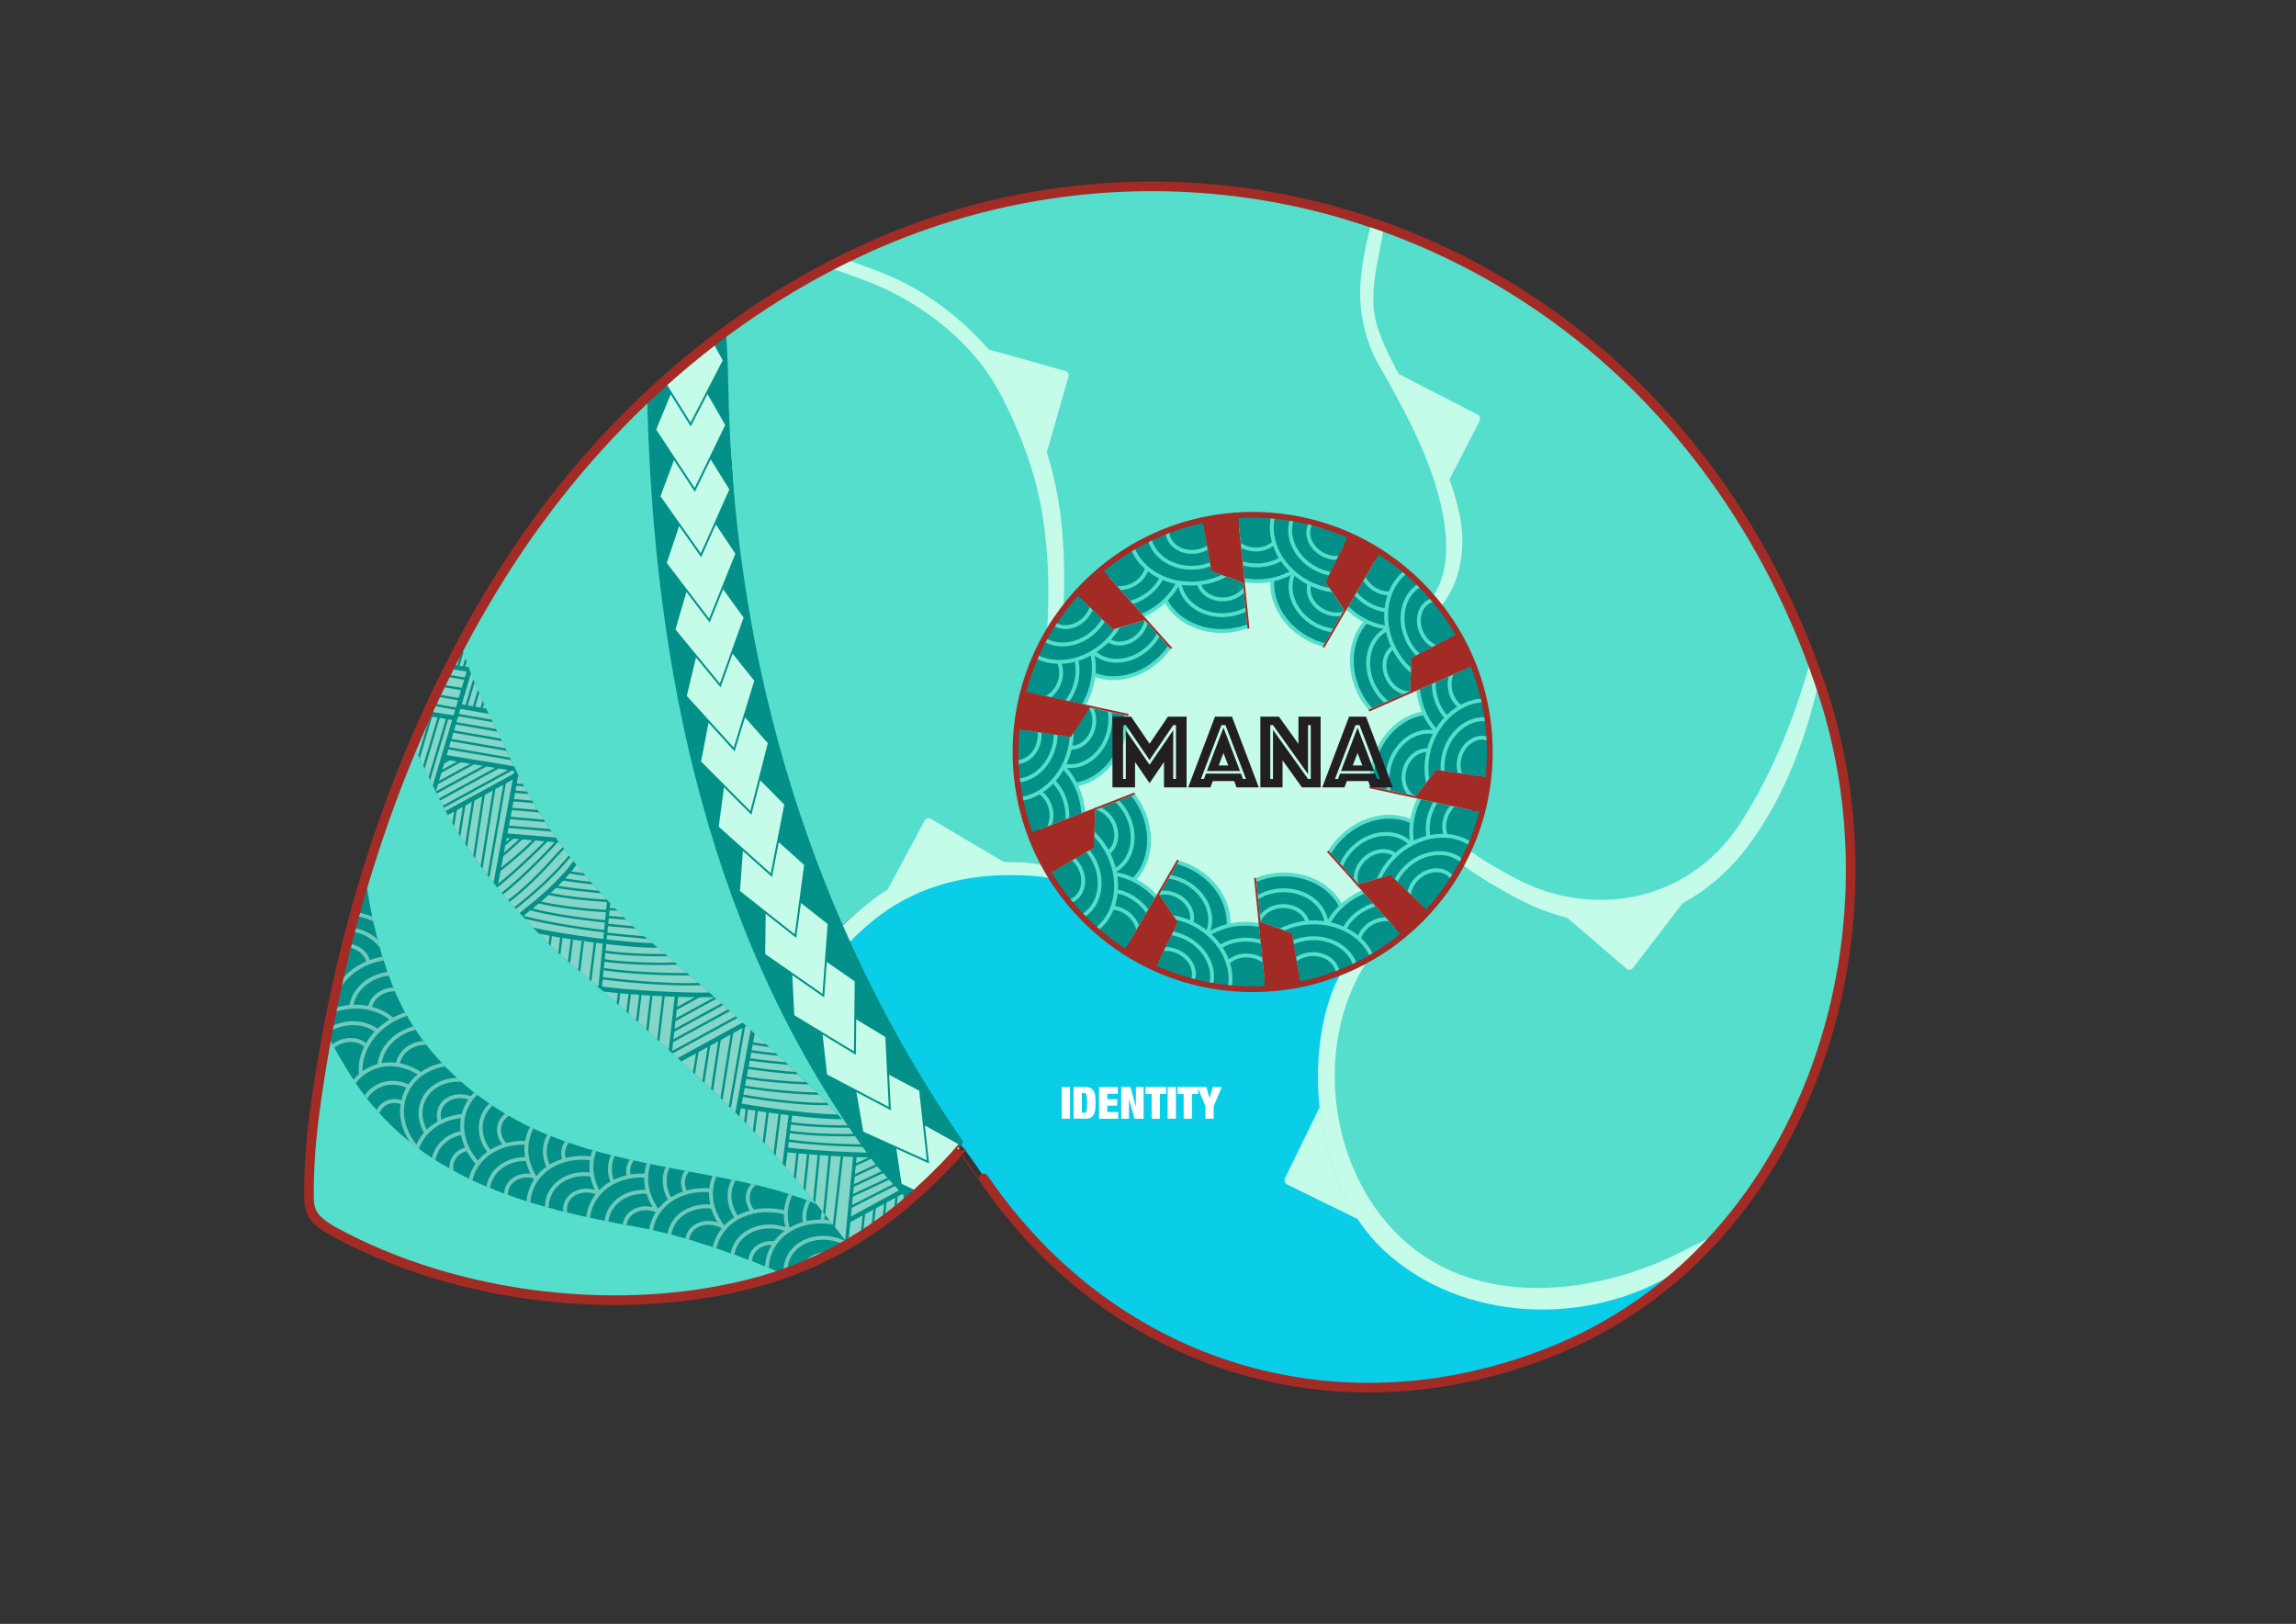 <svg xmlns="http://www.w3.org/2000/svg" xmlns:xlink="http://www.w3.org/1999/xlink" viewBox="0 0 1190.55 841.89"><rect x="0" y="0" width="1190.55" height="841.89" fill="#333333" stroke="none"/><defs><style>.cls-1{stroke-width:3px;}.cls-1,.cls-2,.cls-3,.cls-4,.cls-5,.cls-6,.cls-7,.cls-8,.cls-9{fill:none;}.cls-1,.cls-10,.cls-11,.cls-3,.cls-4,.cls-12,.cls-5,.cls-6,.cls-7,.cls-8,.cls-9{stroke-miterlimit:10;}.cls-1,.cls-3,.cls-5{stroke:#a22b25;}.cls-13{clip-path:url(#clippath);}.cls-2,.cls-14,.cls-15,.cls-16,.cls-17,.cls-18,.cls-19,.cls-20{stroke-width:0px;}.cls-21,.cls-12,.cls-17{fill:#c5fbe9;}.cls-10{stroke:#c5fbe9;}.cls-10,.cls-11{stroke-width:2px;}.cls-10,.cls-11,.cls-20{fill:#039088;}.cls-11{stroke:#55decc;}.cls-3{stroke-width:5px;}.cls-4{stroke-width:1.83px;}.cls-4,.cls-12,.cls-6,.cls-7,.cls-8,.cls-9{stroke:#039088;}.cls-22{clip-path:url(#clippath-1);}.cls-23{clip-path:url(#clippath-2);}.cls-24{clip-path:url(#clippath-8);}.cls-25{clip-path:url(#clippath-9);}.cls-26{clip-path:url(#clippath-14);}.cls-27{clip-path:url(#clippath-13);}.cls-28{clip-path:url(#clippath-12);}.cls-29{clip-path:url(#clippath-10);}.cls-30{clip-path:url(#clippath-15);}.cls-31{clip-path:url(#clippath-17);}.cls-32{clip-path:url(#clippath-16);}.cls-33{clip-path:url(#clippath-11);}.cls-34{clip-path:url(#clippath-18);}.cls-35{opacity:.66;}.cls-36{opacity:.55;}.cls-6{stroke-width:1.22px;}.cls-7{stroke-width:2.37px;}.cls-14{fill:#55decc;}.cls-15{fill:#0acde8;}.cls-16{fill:#231f20;}.cls-18{fill:#a22b25;}.cls-19{fill:#fff;}.cls-8{stroke-width:2.44px;}.cls-9{stroke-width:2.44px;}</style><clipPath id="clippath"><path class="cls-2" d="M190.23,460.17c3.09,20.58,9.82,47.08,20.41,65.93,14.87,26.48,39.44,47.01,66.89,59.52,35.1,15.99,75.18,19.97,112.5,28.32,22.4,5.01,42.04,12.67,59.93,24.33l-.31.14c-16.65,7.35-23.53,15.11-41.28,23.07h0c-20.91-9.47-53.74-21.02-76.48-25.11-57.79-10.38-115.86-25.04-149.56-78.17-4.57-7.21-9.07-14.85-13-22.78h0c5.74-21.21,10.98-42.8,17.58-63.82l3.33-11.42Z"></path></clipPath><clipPath id="clippath-1"><path class="cls-17" d="M472.11,621.71c-6.81-8.51-12.93-15.83-18.02-21.78-2.48-2.89-10.82-12.6-19.51-21.94-4.76-5.12-8.83-9.28-9.43-9.89-2.1-2.15-3.89-3.93-5.19-5.22-6.96-6.76-12.83-12.33-17.1-16.34-10.09-9.48-18.09-16.7-27.33-25.04-4.19-3.79-7.21-6.51-11.48-10.28-1.81-1.6-7.08-6.25-16.73-14.53-14.33-12.29-12.9-10.78-16.58-14.15-8.08-7.4-13.84-13.63-18.13-18.3-3.48-3.78-9.01-9.82-15.71-18.33-6.51-8.28-10.97-14.87-12.51-17.18-3.6-5.39-6.25-9.8-7.6-12.1-2.22-3.77-3.9-6.85-4.83-8.58-2.22-4.13-3.79-7.34-5.16-10.16-1.75-3.6-2.23-4.7-4.05-8.56-4.78-10.11-6.12-12.21-10.73-22.11-1.63-3.49-2.62-5.71-3.07-6.73-.89-2-3.18-7.2-5.21-12.49-1.09-2.83-1.97-5.36-1.97-5.36-.35-.99-.62-1.82-.82-2.43l-.48-1.49-.37-1.19-.1-.31-26.25,47.5c.68,1.56,1.75,3.97,3.1,6.89,2.4,5.17,3.98,8.27,7.14,14.7,3.94,8.02,3.67,7.66,5.12,10.52,4.26,8.42,8.19,14.61,10.74,18.61,1.72,2.7,8.64,13.41,19.56,26.53,4.1,4.92,8.76,10.03,8.76,10.03,1.8,1.98,3.38,3.68,6.54,7.08,2.9,3.11,4.38,4.7,6.08,6.45,1.55,1.59,3.66,3.75,6.51,6.45,2.64,2.49,4.66,4.25,7.32,6.56,2.32,2.02,3.15,2.69,7.85,6.66,2.07,1.75,4.79,4.05,7.56,6.42,5.31,4.54,9.33,8.07,11.69,10.15,5.01,4.41,8.74,7.77,11.49,10.24,3.04,2.74,5.53,5.01,10.51,9.55,8.99,8.2,14.11,12.93,16.12,14.78,3.72,3.44,5.47,5.07,6.1,5.66,2.84,2.66,6,5.62,10.01,9.52,2.48,2.41,5.65,5.49,9.72,9.67,1.69,1.73,4.52,4.67,7.89,8.3,5.96,6.44,10.22,11.45,17.25,19.72,2.19,2.58,4.92,5.79,8.42,10.01,5.55,6.69,12.79,15.62,21.19,26.5l31.7-24.02Z"></path></clipPath><clipPath id="clippath-2"><path class="cls-2" d="M476.95,618.9l16.94-19.97,6.82-6.65c-84.92-109.42-118.56-244.63-122.77-381.09-.3-9.69-.37-19.42-.9-29.1l-.44-7.93c-14.7,10.12-27.99,22.58-40.91,34.6-101.67,94.53,32.51,280.15,117.12,393.34,4,5.35,8.11,10.62,12.35,15.78l11.8,1.03Z"></path></clipPath><clipPath id="clippath-8"><path class="cls-2" d="M590.06,411.24l19.02,36.77-26.24,45.16c-12.37-8.02-26.2-20.67-36.11-35.82-1.22-1.87-1.38-2.74-2.46-4.58l22.96-13.29.62-19.59,22.2-8.64Z"></path></clipPath><clipPath id="clippath-9"><path class="cls-2" d="M613.81,441.82l37.01,18.48,5.36,52.36c-14.72.9-33.37-1.31-50.32-7.83-2.08-.8-4.93-2.01-6.88-2.87l11.72-23.82-9.7-14.24,12.8-22.08Z"></path></clipPath><clipPath id="clippath-10"><path class="cls-2" d="M651.02,452.48l40.7-6.78,35.42,39.57c-11.41,9.35-27.93,18.72-45.45,23.29-2.16.56-5.19,1.27-7.28,1.73l-4.55-26.48-16.25-5.89-2.59-25.44Z"></path></clipPath><clipPath id="clippath-11"><path class="cls-2" d="M687.48,439.5l28.92-29.51,52.07,11.21c-3.7,14.29-11.53,31.59-23.01,45.6-1.41,1.72-3.52,4.2-4.94,5.8l-19.47-18.95-16.59,4.78-16.98-18.92Z"></path></clipPath><clipPath id="clippath-12"><path class="cls-2" d="M708.93,407.38l-.72-37.7,55.84-24.67c5.47,13.63,9.22,32.42,8.32,50.5-.11,2.23-.34,5.43-.55,7.55l-27.1-3.91-10.58,13.58-25.22-5.36Z"></path></clipPath><clipPath id="clippath-13"><path class="cls-2" d="M707.92,368.71l-22.87-30.05,30.51-52.51c12.49,7.88,26.62,20.7,36.52,35.86,1.22,1.87,2.89,4.53,3.97,6.38l-24.2,12.75-.61,17.28-23.32,10.3Z"></path></clipPath><clipPath id="clippath-14"><path class="cls-2" d="M684.29,338.01l-37.05-18.46-5.38-52.4c14.76-.95,33.59,1,50.51,7.45,2.08.79,4.99,1.97,6.95,2.83l-11.98,24.35,9.64,14.32-12.7,21.91Z"></path></clipPath><clipPath id="clippath-15"><path class="cls-2" d="M647.02,327.51l-35.61,12.38-40.17-44.84c11.1-9.44,27.82-18.79,45.24-23.73,2.14-.61,5.14-1.31,7.15-1.64l4.55,26.44,16.26,5.89,2.58,25.49Z"></path></clipPath><clipPath id="clippath-16"><path class="cls-2" d="M610.49,340.36l-28.89,29.11-51.26-11.05c3.8-14.24,11.51-30.91,22.87-45.01,1.4-1.74,3.38-4.02,4.8-5.62l18.97,18.53,16.63-4.8,16.88,18.86Z"></path></clipPath><clipPath id="clippath-17"><path class="cls-2" d="M588.66,372.01l-6.02,41.12-48.58,18.87c-5.29-13.75-8.24-29.67-7.35-47.75.11-2.23.36-4.17.57-6.3l26.5,3.88,9.98-15.23,24.89,5.41Z"></path></clipPath><clipPath id="clippath-18"><circle class="cls-1" cx="649.54" cy="389.88" r="122.96"></circle></clipPath></defs><g id="Layer_24"><path class="cls-15" d="M618.56,700.68c8.92,3.65,28.25,10.94,54.12,15.23,24.61,4.08,44.37,3.27,54.33,3.14,23.9-.31,42.97-5.59,56.19-9.48,24.77-7.28,40.46-16.78,63.83-31.04,8.53-5.2,13.8-8.58,23.07-18.4l4.58-3.55,5.46-6.68,6.97-10.94c-3.81,3.08-12.25,10.34-15.25,12.17-5.73,3.5-8.42,5.1-9.56,5.68-.18.09-2.24,1.2-2.34,1.26-11.9,5.61-24.7,9.59-34.83,11.31-1.27.22-2.31.25-3.02.41-25.11,1.99-50.17-5.46-70.48-20.35-40.96-30.03-61.95-87.54-42.63-136.06,2.3-5.78,5.09-11.36,8.3-16.68,1.2-1.99,2.34-3.54,3.19-4.61-9.68,6.73-26.5,16.13-49.36,20.03-16.79,2.87-30.63,1.87-37.91.8-6.42-.94-16.59-2.98-28.33-7.81-5.04-2.07-16.77-7.3-29.62-17.43-11.05-8.72-18.65-17.78-23.42-24.34-2.21-3.03-4.41-6.47-4.41-6.47-2.01-3.12-3.48-5.8-4.65-7.87-.73-.18-1.92-.45-3.18-.69-3.29-.64-6.93-1.12-12.64-1.38-2.62-.12-8.67-.32-16.83.15-3.57.21-7.16.41-11.99,1.11-10.09,1.45-18.21,4.18-18.21,4.18-1.19.4-6.73,2.29-13.68,5.94,0,0-10.46,5.49-19.7,13.34-1.06.9-4.32,3.72-6.96,6.01-2.31,2-4.2,3.65-5.45,4.75.88,1.82,2.07,4.24,3.5,7.07,4.19,8.34,7.8,14.98,10.08,19.09,5.12,9.25,9.47,16.45,11.92,20.44,3.43,5.59,6.67,13.96,12.47,22.45,6.78,9.91,12.09,24.89,23.61,38.93,1.07,1.39,3.27,3.92,5.22,6.54,7.59,10.22,10.84,15.96,16.14,23.83,5.01,7.44,12.04,12.61,17.48,19.36,1.88,2.33,10.17,12.5,23.18,23.8,3.62,3.14,17.35,14.82,38.29,26.13,3,1.62,11.25,5.99,22.52,10.6Z"></path><path class="cls-14" d="M473.19,622.55c-77.26,63.76-190.57,65.55-285.74,22.18-5.17-2.36-21.95-11.53-24.45-13.68-8.44-7.44,4.62-73.68,5.97-83.03,15.18-105.82,53.49-209.32,121.61-293.27l12.8-15.34c1.47-1.68,3.57-4.06,6.11-6.9,0,0,2.1-2.35,3.82-4.24,5.7-6.27,20.71-20.54,22.66-22.18.04,1.68.05,6.85.13,9.89.25,9.11,1.57,37.08,4.31,65.76,4.7,49.16,13.91,91.16,15.63,98.85,4.11,18.32,9.31,40.87,19.37,69.92,2.14,6.19,8.83,27.21,21.2,54.12,10.5,22.85,20.8,39.22,33.03,59.52,11.85,19.66,23.58,33.64,33.14,43.56l10.39,14.84Z"></path><path class="cls-14" d="M436.36,480.09c8.47-8,17.66-14.37,23.84-18.02,5.76-3.41,13.24-7.75,24.01-10.89,8.32-2.42,15.1-3.1,20.63-3.66,7.88-.79,14.09-.72,18.7-.66,3.19.04,4.82.15,8.09.39,3.28.23,4.99.45,6.89.89,1.79.41,3.91.82,4.92,1.19-11.2-22.37-17.07-50.89-13.59-75.76,1.42-10.17,4.03-20.18,7.81-29.68,2.01-5.06,9.76-14.4,10.04-19.57.02-.33.54-9.71.54-9.71,1.29-23.4-.68-42.87-2.63-53.24-3.19-16.92-6.12-29.33-12.38-42.8-5.1-10.96-10.7-23.46-24.5-38.24-14.05-15.04-27.69-23.97-38.18-29.43-4.41-2.29-8.71-4.1-10.97-5.06-7.77-3.34-15.01-6.22-23.18-8.3-.95.49-3.09.98-4.82,1.88-3.53,1.84-6.14,3.22-7.02,3.69-7.68,4.07-9.72,5.67-13.47,7.69-10.2,5.5-17.91,10.65-22.11,13.47-4.96,3.33-10.11,6.78-13.05,8.98.07,1.05-.11,2.92,0,4.9,1.01,17.98.97,26.71,1.5,41.15.15,4.2,1.35,12.15,2.03,21.94,1.29,18.52,1.92,32.76,3.04,41.49,1.93,15.06,3.84,26.47,4.42,29.89,3.43,20.41,7.17,36.7,9.3,45.76,1.79,7.63,5.67,23.68,11.72,43.81,3.4,11.3,8.27,28.71,16.96,50.8,2.37,6.03,4.71,10.63,6.24,14.22l5.24,12.89Z"></path><path class="cls-14" d="M762.36,449.38c139.58,100.85,180.06-102.77,180.06-102.77l-17.06-37.15c-50.98-109.82-137.7-164.94-209.48-192.31.24.09-3.84,19.89-4.06,21.36-2.71,17.59-1.08,33.86,5.78,50.25,7.8,18.63,19.69,35.27,26.05,54.57,5.93,18.01,12.35,44.65,3.24,62.45-1.6,3.12-3.39,5.42-4.72,6.93.67.89,1.6,2.13,2.68,3.64,18.05,25.45,26.77,57.24,23.36,88.69-1.52,13.97-5.47,27.67-11.36,40.33l5.51,3.99Z"></path><path class="cls-17" d="M549.4,456.68c-1.56-.5-3.73-1.11-6.36-1.63-5.65-1.11-11.62-1.25-17.36-1.33-24.64-.35-48.42,5.46-68.57,20.18-11.69,8.54-24.49,22.12-33.5,33.46l-4.12-8.2c9.45-12.64,21.28-23.64,33.02-32.66,11.61-8.91,24.02-13.76,37.3-16.96,9.99-2.41,20.78-2.88,31.35-2.73,7.89.11,16.13.26,23.72,2.68l4.51,7.2Z"></path><path class="cls-14" d="M557.92,309.95c19.31-23.08,46.8-38.71,76.18-42.31,24.01-2.94,48.78,1.85,70.24,13.33,11.39,6.09,21.8,14.03,30.75,23.54,1.99,2.11,3.61,3.99,4.82,5.43l1.18,1.44,1.08,1.35c28.46-31.66-17.87-112.91-17.87-112.91-19.02-30.88-13.76-57.26-8.57-80.08-31.94-11.93-65.62-18.64-99.74-21.15-14.78-1.09-29.62-1.34-44.43-.76-21.41.84-42.37,5.48-63.32,10.07,0,0-22.48,4.52-56.02,19.13-7.66,3.34-14.6,6.29-14.6,6.29-3.54,1.69-6.37,3.16-8.15,4.1,1.03.1-.95-2.09.81-1.73,15.38,3.16,30.58,9.77,44.55,17.19,12.58,6.69,23.36,16.55,33.11,27.16,6.75,7.34,13.09,15.02,18.07,23.75,11.25,19.7,17.74,42.03,20.63,64.63,2.14,16.71,2.67,33.77,1.21,50.57-.09,1.06.14,4.13-.49,4.96,1.22-1.62,2.17-2.95,2.77-3.82,2.45-3.52,5.04-6.92,7.77-10.18Z"></path><path class="cls-17" d="M717.28,119.36c-.43,2.7-1.13,6.88-2.15,12-1.73,8.65-3.41,17.42-2.99,26.29.43,9.06,3.65,17.01,7.46,25.11,5.45,11.57,12.24,22.36,18.06,33.73,5.79,11.32,11.06,22.96,15.01,35.08,1.69,5.17,3.13,10.43,4.26,15.76,3.25,15.31.91,35.12-10.54,47.91,0,0-4.45-5.13-4.45-5.14.53.61,3.33-4.74,3.55-5.2,5.39-10.94,5.06-23.71,3.17-35.42-.91-5.61-2.28-11.63-4.72-19.38-3.94-12.49-9.41-24.52-15.46-36.24-3.03-5.87-6.2-11.67-9.42-17.46-2.7-4.86-5.8-9.64-7.87-14.76-4.9-12.14-7.02-25.69-5.39-38.61.55-4.33.69-6.74,2.14-13.99,1.02-5.12,2.15-9.09,2.74-11.92l6.59,2.21Z"></path><path class="cls-17" d="M436.32,133.94c2.65.74,5.18,1.57,7.73,2.49,11.16,4.02,19.68,7.09,30.17,13.07,20.46,11.65,38.21,28.69,51.16,48.43,7.93,12.08,14.08,25.32,18.24,39.19,4.16,13.89,6.58,28.3,7.51,42.77.9,14.17,1.04,28.33-.2,42.5,0,0-8.37,8.98-8.37,8.98,2.11-24.14,1.22-51.98-4.23-75.63-2.8-12.16-6.86-23.84-11.82-35.25-4.59-10.57-9.75-21-16.64-30.26-10.71-14.4-25.66-26.59-41.18-35.43-10.5-5.98-19.01-9.05-30.17-13.07-3.16-1.14-6.29-2.15-9.67-3.01l7.46-4.78Z"></path><path class="cls-20" d="M190.23,460.17c3.09,20.58,9.82,47.08,20.41,65.93,14.87,26.48,39.44,47.01,66.89,59.52,35.1,15.99,75.18,19.97,112.5,28.32,22.4,5.01,42.04,12.67,59.93,24.33l-.31.14c-16.65,7.35-23.53,19.08-41.28,23.07-20.91-9.47-53.74-21.02-76.48-25.11-57.79-10.38-115.86-25.04-149.56-78.17-4.57-7.21-9.07-14.85-13-22.78h0c5.74-21.21,11.82-42.42,17.58-63.82l3.33-11.42Z"></path><g class="cls-36"><g class="cls-13"><path class="cls-10" d="M191.34,455.88c7.19-.27,13.19,4.39,13.42,10.4s-5.42,11.11-12.6,11.38c-7.19.27-13.19-4.39-13.42-10.4-.22-6.02,5.42-11.11,12.6-11.38ZM169.06,467.57c.39,10.59,10.88,18.78,23.42,18.31,12.54-.47,22.38-9.43,21.99-20.02-.39-10.59-10.88-18.78-23.42-18.31-12.54.47-22.38,9.43-21.99,20.02ZM159.28,467.95c.56,15.11,15.55,26.81,33.49,26.14,17.93-.67,32.01-13.47,31.45-28.57-.56-15.11-15.55-26.81-33.49-26.14-17.93.67-32.01,13.47-31.45,28.57Z"></path><path class="cls-10" d="M177.81,489.96c7.19-.27,13.19,4.39,13.42,10.4.22,6.02-5.42,11.11-12.6,11.38-7.19.27-13.19-4.39-13.42-10.4-.22-6.02,5.42-11.11,12.6-11.38ZM155.54,501.66c.39,10.59,10.88,18.78,23.42,18.31,12.54-.47,22.38-9.43,21.99-20.02-.39-10.59-10.88-18.78-23.42-18.31-12.54.47-22.38,9.43-21.99,20.02ZM145.75,502.04c.56,15.11,15.55,26.81,33.49,26.14,17.93-.67,32.01-13.47,31.45-28.57-.56-15.11-15.55-26.81-33.49-26.14-17.93.67-32.01,13.47-31.45,28.57Z"></path><path class="cls-10" d="M204.28,512.91c7.19-.27,13.19,4.39,13.42,10.4.22,6.02-5.42,11.11-12.6,11.38-7.19.27-13.19-4.39-13.42-10.4-.22-6.02,5.42-11.11,12.6-11.38ZM182,524.6c.39,10.59,10.88,18.78,23.42,18.31,12.54-.47,22.38-9.43,21.99-20.02-.39-10.59-10.88-18.78-23.42-18.31-12.54.47-22.38,9.43-21.99,20.02ZM172.22,524.98c.56,15.11,15.55,26.81,33.49,26.14,17.93-.67,32.01-13.47,31.45-28.57-.56-15.11-15.55-26.81-33.49-26.14-17.93.67-32.01,13.47-31.45,28.57Z"></path><path class="cls-10" d="M174.78,541.02c6.32-3.45,13.76-1.96,16.62,3.33,2.86,5.29.06,12.38-6.26,15.83-6.32,3.45-13.76,1.96-16.62-3.33-2.86-5.29-.06-12.38,6.26-15.83ZM160,561.44c5.03,9.31,18.05,11.97,29.07,5.95,11.02-6.02,15.88-18.45,10.85-27.76-5.03-9.31-18.05-11.97-29.07-5.95-11.02,6.02-15.88,18.45-10.85,27.76ZM151.4,566.15c7.18,13.28,25.79,17.07,41.55,8.46,15.77-8.61,22.73-26.36,15.54-39.65-7.18-13.28-25.79-17.07-41.55-8.46-15.77,8.61-22.73,26.36-15.54,39.65Z"></path><path class="cls-10" d="M215.97,541.35c6.88-2.1,13.87.87,15.61,6.63,1.74,5.76-2.43,12.13-9.31,14.23-6.88,2.1-13.87-.87-15.61-6.63-1.74-5.76,2.43-12.13,9.31-14.23ZM197.39,558.36c3.06,10.14,15.28,15.38,27.28,11.72,12.01-3.66,19.26-14.85,16.19-24.99-3.06-10.14-15.28-15.38-27.28-11.72-12.01,3.66-19.26,14.85-16.19,24.99ZM188.02,561.23c4.37,14.47,21.83,21.94,39,16.7,17.17-5.24,27.55-21.22,23.18-35.68-4.37-14.47-21.83-21.94-39-16.7-17.17,5.24-27.55,21.22-23.18,35.68Z"></path><path class="cls-10" d="M215.85,578.77c3.1,6.5,1.23,13.89-4.18,16.5-5.41,2.62-12.31-.53-15.42-7.03-3.1-6.5-1.23-13.89,4.18-16.5,5.41-2.62,12.31.53,15.42,7.03ZM196.3,562.97c-9.52,4.6-12.85,17.53-7.44,28.87,5.42,11.34,17.52,16.8,27.05,12.2,9.52-4.6,12.85-17.53,7.44-28.87s-17.52-16.8-27.05-12.2ZM192.06,554.12c-13.59,6.57-18.33,25.04-10.58,41.26,7.75,16.22,25.04,24.04,38.63,17.47,13.59-6.57,18.33-25.04,10.58-41.26-7.75-16.22-25.04-24.04-38.63-17.47Z"></path><path class="cls-10" d="M244.33,569.47c6.66,2.71,10.24,9.44,8,15.02-2.25,5.58-9.47,7.9-16.14,5.19-6.66-2.71-10.24-9.44-8-15.02,2.25-5.58,9.47-7.9,16.14-5.19ZM219.24,570.96c-3.96,9.82,2.26,21.62,13.89,26.35,11.63,4.74,24.26.61,28.22-9.2,3.96-9.82-2.26-21.62-13.89-26.35-11.63-4.74-24.26-.61-28.22,9.2ZM210.15,567.28c-5.65,14.01,3.26,30.86,19.89,37.63,16.63,6.77,34.69.9,40.34-13.11,5.65-14.01-3.26-30.86-19.89-37.63-16.63-6.77-34.69-.9-40.34,13.11Z"></path><path class="cls-10" d="M250.81,596.53c6.66,2.71,10.24,9.44,8,15.02-2.25,5.58-9.47,7.9-16.14,5.19-6.66-2.71-10.24-9.44-8-15.02,2.25-5.58,9.47-7.9,16.14-5.19ZM225.72,598.02c-3.96,9.82,2.26,21.62,13.89,26.35,11.63,4.74,24.26.61,28.22-9.2,3.96-9.82-2.26-21.62-13.89-26.35-11.63-4.74-24.26-.61-28.22,9.2ZM216.64,594.33c-5.65,14.01,3.26,30.86,19.89,37.63,16.63,6.77,34.69.9,40.34-13.11,5.65-14.01-3.26-30.86-19.89-37.63-16.63-6.77-34.69-.9-40.34,13.11Z"></path><path class="cls-10" d="M275.53,577.08c6.66,2.71,10.24,9.44,8,15.02-2.25,5.58-9.47,7.9-16.14,5.19-6.66-2.71-10.24-9.44-8-15.02,2.25-5.58,9.47-7.9,16.14-5.19ZM250.45,578.57c-3.96,9.82,2.26,21.62,13.89,26.35,11.63,4.74,24.26.61,28.22-9.2,3.96-9.82-2.26-21.62-13.89-26.35-11.63-4.74-24.26-.61-28.22,9.2ZM241.36,574.89c-5.65,14.01,3.26,30.86,19.89,37.63,16.63,6.77,34.69.9,40.34-13.11,5.65-14.01-3.26-30.86-19.89-37.63-16.63-6.77-34.69-.9-40.34,13.11Z"></path><path class="cls-10" d="M279.2,610.56c6.66,2.71,10.24,9.44,8,15.02-2.25,5.58-9.47,7.9-16.14,5.19-6.66-2.71-10.24-9.44-8-15.02,2.25-5.58,9.47-7.9,16.14-5.19ZM254.11,612.05c-3.96,9.82,2.26,21.62,13.89,26.35,11.63,4.74,24.26.61,28.22-9.2,3.96-9.82-2.26-21.62-13.89-26.35-11.63-4.74-24.26-.61-28.22,9.2ZM245.03,608.37c-5.65,14.01,3.26,30.86,19.89,37.63,16.63,6.77,34.69.9,40.34-13.11,5.65-14.01-3.26-30.86-19.89-37.63-16.63-6.77-34.69-.9-40.34,13.11Z"></path><path class="cls-10" d="M308.81,589.21c6.66,2.71,10.24,9.44,8,15.02-2.25,5.58-9.47,7.9-16.14,5.19-6.66-2.71-10.24-9.44-8-15.02,2.25-5.58,9.47-7.9,16.14-5.19ZM283.72,590.7c-3.96,9.82,2.26,21.62,13.89,26.35,11.63,4.74,24.26.61,28.22-9.2,3.96-9.82-2.26-21.62-13.89-26.35-11.63-4.74-24.26-.61-28.22,9.2ZM274.64,587.02c-5.65,14.01,3.26,30.86,19.89,37.63,16.63,6.77,34.69.9,40.34-13.11,5.65-14.01-3.26-30.86-19.89-37.63-16.63-6.77-34.69-.9-40.34,13.11Z"></path><path class="cls-10" d="M309.8,618.37c6.66,2.71,10.24,9.44,8,15.02-2.25,5.58-9.47,7.9-16.14,5.19-6.66-2.71-10.24-9.44-8-15.02,2.25-5.58,9.47-7.9,16.14-5.19ZM284.71,619.86c-3.96,9.82,2.26,21.62,13.89,26.35,11.63,4.74,24.26.61,28.22-9.2,3.96-9.82-2.26-21.62-13.89-26.35-11.63-4.74-24.26-.61-28.22,9.2ZM275.63,616.18c-5.65,14.01,3.26,30.86,19.89,37.63,16.63,6.77,34.69.9,40.34-13.11,5.65-14.01-3.26-30.86-19.89-37.63-16.63-6.77-34.69-.9-40.34,13.11Z"></path><path class="cls-10" d="M342.54,598.38c6.66,2.71,10.24,9.44,8,15.02-2.25,5.58-9.47,7.9-16.14,5.19-6.66-2.71-10.24-9.44-8-15.02,2.25-5.58,9.47-7.9,16.14-5.19ZM317.45,599.87c-3.96,9.82,2.26,21.62,13.89,26.35,11.63,4.74,24.26.61,28.22-9.2,3.96-9.82-2.26-21.62-13.89-26.35s-24.26-.61-28.22,9.2ZM308.36,596.19c-5.65,14.01,3.26,30.86,19.89,37.63,16.63,6.77,34.69.9,40.34-13.11,5.65-14.01-3.26-30.86-19.89-37.63-16.63-6.77-34.69-.9-40.34,13.11Z"></path><path class="cls-10" d="M340.61,627.55c6.66,2.71,10.24,9.44,8,15.02-2.25,5.58-9.47,7.9-16.14,5.19-6.66-2.71-10.24-9.44-8-15.02,2.25-5.58,9.47-7.9,16.14-5.19ZM315.52,629.05c-3.96,9.82,2.26,21.62,13.89,26.35,11.63,4.74,24.26.61,28.22-9.2,3.96-9.82-2.26-21.62-13.89-26.35-11.63-4.74-24.26-.61-28.22,9.2ZM306.44,625.36c-5.65,14.01,3.26,30.86,19.89,37.63,16.63,6.77,34.69.9,40.34-13.11,5.65-14.01-3.26-30.86-19.89-37.63-16.63-6.77-34.69-.9-40.34,13.11Z"></path><path class="cls-10" d="M370.93,604.41c6.66,2.71,10.24,9.44,8,15.02-2.25,5.58-9.47,7.9-16.14,5.19-6.66-2.71-10.24-9.44-8-15.02,2.25-5.58,9.47-7.9,16.14-5.19ZM345.84,605.9c-3.96,9.82,2.26,21.62,13.89,26.35,11.63,4.74,24.26.61,28.22-9.2,3.96-9.82-2.26-21.62-13.89-26.35-11.63-4.74-24.26-.61-28.22,9.2ZM336.75,602.21c-5.65,14.01,3.26,30.86,19.89,37.63,16.63,6.77,34.69.9,40.34-13.11,5.65-14.01-3.26-30.86-19.89-37.63-16.63-6.77-34.69-.9-40.34,13.11Z"></path><path class="cls-10" d="M373.08,635.1c6.66,2.71,10.24,9.44,8,15.02-2.25,5.58-9.47,7.9-16.14,5.19-6.66-2.71-10.24-9.44-8-15.02,2.25-5.58,9.47-7.9,16.14-5.19ZM347.99,636.59c-3.96,9.82,2.26,21.62,13.89,26.35,11.63,4.74,24.26.61,28.22-9.2,3.96-9.82-2.26-21.62-13.89-26.35-11.63-4.74-24.26-.61-28.22,9.2ZM338.91,632.9c-5.65,14.01,3.26,30.86,19.89,37.63,16.63,6.77,34.69.9,40.34-13.11,5.65-14.01-3.26-30.86-19.89-37.63-16.63-6.77-34.69-.9-40.34,13.11Z"></path><path class="cls-10" d="M404.53,612.28c6.66,2.71,10.24,9.44,8,15.02-2.25,5.58-9.47,7.9-16.14,5.19-6.66-2.71-10.24-9.44-8-15.02,2.25-5.58,9.47-7.9,16.14-5.19ZM379.44,613.77c-3.96,9.82,2.26,21.62,13.89,26.35,11.63,4.74,24.26.61,28.22-9.2,3.96-9.82-2.26-21.62-13.89-26.35s-24.26-.61-28.22,9.2ZM370.36,610.08c-5.65,14.01,3.26,30.86,19.89,37.63,16.63,6.77,34.69.9,40.34-13.11,5.65-14.01-3.26-30.86-19.89-37.63-16.63-6.77-34.69-.9-40.34,13.11Z"></path><path class="cls-10" d="M405.79,645.53c6.66,2.71,10.24,9.44,8,15.02-2.25,5.58-9.47,7.9-16.14,5.19-6.66-2.71-10.24-9.44-8-15.02,2.25-5.58,9.47-7.9,16.14-5.19ZM380.7,647.02c-3.96,9.82,2.26,21.62,13.89,26.35,11.63,4.74,24.26.61,28.22-9.2,3.96-9.82-2.26-21.62-13.89-26.35-11.63-4.74-24.26-.61-28.22,9.2ZM371.62,643.34c-5.65,14.01,3.26,30.86,19.89,37.63,16.63,6.77,34.69.9,40.34-13.11,5.65-14.01-3.26-30.86-19.89-37.63-16.63-6.77-34.69-.9-40.34,13.11Z"></path><path class="cls-10" d="M443.35,623.17c6.66,2.71,10.24,9.44,8,15.02-2.25,5.58-9.47,7.9-16.14,5.19-6.66-2.71-10.24-9.44-8-15.02,2.25-5.58,9.47-7.9,16.14-5.19ZM418.27,624.66c-3.96,9.82,2.26,21.62,13.89,26.35,11.63,4.74,24.26.61,28.22-9.2,3.96-9.82-2.26-21.62-13.89-26.35-11.63-4.74-24.26-.61-28.22,9.2ZM409.18,620.97c-5.65,14.01,3.26,30.86,19.89,37.63,16.63,6.77,34.69.9,40.34-13.11,5.65-14.01-3.26-30.86-19.89-37.63-16.63-6.77-34.69-.9-40.34,13.11Z"></path><path class="cls-10" d="M433.52,651.4c6.66,2.71,10.24,9.44,8,15.02-2.25,5.58-9.47,7.9-16.14,5.19-6.66-2.71-10.24-9.44-8-15.02,2.25-5.58,9.47-7.9,16.14-5.19ZM408.43,652.89c-3.96,9.82,2.26,21.62,13.89,26.35,11.63,4.74,24.26.61,28.22-9.2,3.96-9.82-2.26-21.62-13.89-26.35-11.63-4.74-24.26-.61-28.22,9.2ZM399.35,649.21c-5.65,14.01,3.26,30.86,19.89,37.63,16.63,6.77,34.69.9,40.34-13.11,5.65-14.01-3.26-30.86-19.89-37.63-16.63-6.77-34.69-.9-40.34,13.11Z"></path></g></g><path class="cls-20" d="M440.41,645.73c-14.21-18.85-40.2-49.36-50.38-60.02-13.65-14.3-25.92-25.51-47.8-45.51-43.96-40.18-47.59-39.76-64.66-58.05-12.84-13.76-35.97-37.54-53.08-74.77-1.53-3.33-7.6-15.33-10.82-22.65l26.33-47.5c6.1,20.2,19.73,45.34,25.1,57.03,17.11,37.23,39.33,61.25,52.18,75.01,17.07,18.29,20.71,17.88,64.66,58.05,21.88,19.99,34.15,31.21,47.8,45.51,9.65,10.11,27.87,30.27,41.53,48.36"></path><g class="cls-35"><path class="cls-21" d="M472.11,621.71c-6.81-8.51-12.93-15.83-18.02-21.78-2.48-2.89-10.82-12.6-19.51-21.94-4.76-5.12-8.83-9.28-9.43-9.89-2.1-2.15-3.89-3.93-5.19-5.22-6.96-6.76-12.83-12.33-17.1-16.34-10.09-9.48-18.09-16.7-27.33-25.04-4.19-3.79-7.21-6.51-11.48-10.28-1.81-1.6-7.08-6.25-16.73-14.53-14.33-12.29-12.9-10.78-16.58-14.15-8.08-7.4-13.84-13.63-18.13-18.3-3.48-3.78-9.01-9.82-15.71-18.33-6.51-8.28-10.97-14.87-12.51-17.18-3.6-5.39-6.25-9.8-7.6-12.1-2.22-3.77-3.9-6.85-4.83-8.58-2.22-4.13-3.79-7.34-5.16-10.16-1.75-3.6-2.23-4.7-4.05-8.56-4.78-10.11-6.12-12.21-10.73-22.11-1.63-3.49-2.62-5.71-3.07-6.73-.89-2-3.18-7.2-5.21-12.49-1.09-2.83-1.97-5.36-1.97-5.36-.35-.99-.62-1.82-.82-2.43l-.48-1.49-.37-1.19-.1-.31-26.25,47.5c.68,1.56,1.75,3.97,3.1,6.89,2.4,5.17,3.98,8.27,7.14,14.7,3.94,8.02,3.67,7.66,5.12,10.52,4.26,8.42,8.19,14.61,10.74,18.61,1.72,2.7,8.64,13.41,19.56,26.53,4.1,4.92,8.76,10.03,8.76,10.03,1.8,1.98,3.38,3.68,6.54,7.08,2.9,3.11,4.38,4.7,6.08,6.45,1.55,1.59,3.66,3.75,6.51,6.45,2.64,2.49,4.66,4.25,7.32,6.56,2.32,2.02,3.15,2.69,7.85,6.66,2.07,1.75,4.79,4.05,7.56,6.42,5.31,4.54,9.33,8.07,11.69,10.15,5.01,4.41,8.74,7.77,11.49,10.24,3.04,2.74,5.53,5.01,10.51,9.55,8.99,8.2,14.11,12.93,16.12,14.78,3.72,3.44,5.47,5.07,6.1,5.66,2.84,2.66,6,5.62,10.01,9.52,2.48,2.41,5.65,5.49,9.72,9.67,1.69,1.73,4.52,4.67,7.89,8.3,5.96,6.44,10.22,11.45,17.25,19.72,2.19,2.58,4.92,5.79,8.42,10.01,5.55,6.69,12.79,15.62,21.19,26.5l31.7-24.02Z"></path><g class="cls-22"><polyline class="cls-8" points="223.72 413.76 230.05 392.46 244.02 345.47"></polyline><polyline class="cls-6" points="220.76 409.96 226.11 391.96 232.45 370.64"></polyline><polyline class="cls-6" points="217.33 406.12 221.72 391.36 227.79 370.93"></polyline><polyline class="cls-6" points="241.36 367.71 245.75 352.94 251.82 332.51"></polyline><polyline class="cls-6" points="245.3 368 249.69 353.23 255.76 332.8"></polyline><polyline class="cls-6" points="249.41 368.29 253.8 353.53 259.87 333.1"></polyline><polyline class="cls-6" points="214.36 402.18 217.72 390.88 223.84 370.28"></polyline><line class="cls-6" x1="211.46" y1="398.29" x2="217.9" y2="376.61"></line><line class="cls-6" x1="208.95" y1="394.2" x2="213.66" y2="378.36"></line><line class="cls-6" x1="206.73" y1="388.88" x2="209.39" y2="379.93"></line><line class="cls-6" x1="265.4" y1="393.54" x2="231.58" y2="387.77"></line><line class="cls-9" x1="268.12" y1="398.75" x2="230.05" y2="392.46"></line><line class="cls-6" x1="263.27" y1="388.77" x2="232.97" y2="383.54"></line><line class="cls-6" x1="260.83" y1="383.71" x2="233.82" y2="379.04"></line><line class="cls-6" x1="258.21" y1="378.76" x2="235.36" y2="374.81"></line><line class="cls-6" x1="255.95" y1="373.88" x2="236.52" y2="370.52"></line><line class="cls-8" x1="254.83" y1="369.09" x2="237.87" y2="366.16"></line><line class="cls-9" x1="231.02" y1="421.82" x2="267.89" y2="401.69"></line><line class="cls-6" x1="228.64" y1="418.91" x2="266.16" y2="398.41"></line><line class="cls-6" x1="226.07" y1="415.5" x2="259.66" y2="397.16"></line><line class="cls-6" x1="224.51" y1="411.82" x2="252.95" y2="396.29"></line><line class="cls-6" x1="226.22" y1="406.31" x2="246.43" y2="395.27"></line><line class="cls-6" x1="227.36" y1="400.78" x2="239.94" y2="393.91"></line><line class="cls-6" x1="228.82" y1="395.9" x2="233.87" y2="393.14"></line><line class="cls-9" x1="268.12" y1="398.75" x2="256.78" y2="459.75"></line><line class="cls-6" x1="261.88" y1="405.16" x2="253.14" y2="455.09"></line><line class="cls-6" x1="256.41" y1="408.05" x2="249.61" y2="450.39"></line><line class="cls-6" x1="250.93" y1="410.95" x2="245.74" y2="445.1"></line><line class="cls-6" x1="245.63" y1="413.57" x2="241.56" y2="439.36"></line><line class="cls-6" x1="240.83" y1="416.8" x2="238.01" y2="434.15"></line><line class="cls-6" x1="236.47" y1="418.84" x2="234.83" y2="428.44"></line><line class="cls-9" x1="288.85" y1="435.51" x2="262.07" y2="433.22"></line><path class="cls-9" d="M270.26,474.27l3.34-2.82c7.92-6.02,15.2-12.85,21.74-20.37l3.66-4.9"></path><path class="cls-6" d="M263.87,467.11c7.92-6.02,16.83-14.72,23.36-22.24l5.45-5.8"></path><path class="cls-6" d="M267.09,470.76c7.92-6.02,18.71-15.74,25.24-23.26l4.96-5.71"></path><path class="cls-6" d="M260.53,463.22c7.92-6.02,22.75-20.64,29.28-28.16"></path><path class="cls-6" d="M257.5,459.57c6.87-5.23,20.89-18.25,26.73-24.61"></path><path class="cls-6" d="M258.28,451.86c5.88-4.74,14.38-11.63,19.46-17.22"></path><path class="cls-6" d="M259.74,444.19c3.01-2.58,8.34-7.08,11.13-9.9"></path><path class="cls-6" d="M260.84,438.37c1.6-1.39,4.77-3.7,6.31-5.16"></path><path class="cls-9" d="M275.96,482.03c13.12,3.2,51.78,8.66,65.04,8.07"></path><path class="cls-6" d="M269.83,475.03c8.96,2.54,28.25,6.09,44.55,7.86"></path><path class="cls-6" d="M274.08,471.08c9.72,2.83,27.04,5.39,40.88,6.7"></path><path class="cls-6" d="M278.78,467.63c9.19,2.24,24.37,4.16,36.19,4.72"></path><path class="cls-8" d="M308.85,512.25c13.32,2.18,53.55,4.68,66.72,3.07"></path><path class="cls-6" d="M312.14,507.14c16.65,2.23,44.25,4.17,55.58,2.61"></path><path class="cls-6" d="M313.11,502.48c14.14,2.07,35.9,2.95,47.86,2.48"></path><path class="cls-6" d="M312.46,497.79c10.86,1.78,30.57,2.37,42.26,1.54"></path><path class="cls-6" d="M312.79,493.3c10.86,1.78,30.57,2.37,42.26,1.54"></path><path class="cls-6" d="M283.19,463.09c9.22,2.19,24.07,3.58,33.21,4.05"></path><path class="cls-6" d="M287.52,459.5c6.16,1.31,17.98,2.42,24.56,3.1"></path><path class="cls-6" d="M291.62,455.84c2.69.48,13.8,2.03,16.49,2.02"></path><path class="cls-6" d="M294.16,452.05c2.69.48,6.99,1.11,9.75,1.48"></path><line class="cls-6" x1="305.89" y1="509.63" x2="308.53" y2="488.62"></line><line class="cls-4" x1="311.1" y1="512.84" x2="315.67" y2="467.09"></line><line class="cls-4" x1="347.24" y1="548.13" x2="350.81" y2="516.27"></line><line class="cls-6" x1="300.09" y1="504.86" x2="302.24" y2="487.85"></line><line class="cls-6" x1="294.75" y1="501.34" x2="296.57" y2="486.93"></line><line class="cls-6" x1="289.68" y1="497.12" x2="291.11" y2="485.73"></line><line class="cls-6" x1="284.55" y1="493.33" x2="285.65" y2="484.61"></line><line class="cls-6" x1="341.31" y1="539.69" x2="344.2" y2="515.3"></line><line class="cls-6" x1="335.44" y1="535.98" x2="337.87" y2="515.01"></line><line class="cls-6" x1="330.24" y1="530.51" x2="332.11" y2="515.3"></line><line class="cls-6" x1="325.17" y1="526.29" x2="326.6" y2="514.9"></line><line class="cls-6" x1="320.04" y1="522.5" x2="321.13" y2="513.78"></line><line class="cls-6" x1="286.38" y1="430.55" x2="263.55" y2="428.6"></line><line class="cls-6" x1="284.52" y1="425.76" x2="264.58" y2="424.05"></line><line class="cls-6" x1="281.87" y1="420.8" x2="265.01" y2="419.36"></line><line class="cls-6" x1="278.66" y1="415.93" x2="265.83" y2="414.84"></line><line class="cls-6" x1="275.54" y1="411.19" x2="266.39" y2="410.41"></line><line class="cls-6" x1="273.53" y1="407.34" x2="266.84" y2="406.67"></line><line class="cls-9" x1="236.05" y1="372.29" x2="219.52" y2="369.56"></line><line class="cls-9" x1="391.95" y1="526.06" x2="380.61" y2="587.06"></line><line class="cls-9" x1="469.51" y1="616.72" x2="440.11" y2="632.66"></line><line class="cls-6" x1="385.94" y1="531.18" x2="376.97" y2="582.41"></line><line class="cls-6" x1="379.68" y1="535.09" x2="372.74" y2="578.31"></line><line class="cls-6" x1="373.39" y1="537.39" x2="368.08" y2="572.31"></line><line class="cls-6" x1="367.99" y1="540.06" x2="363.81" y2="566.56"></line><line class="cls-6" x1="362" y1="543.07" x2="359.02" y2="561.38"></line><path class="cls-9" d="M382.47,573.05c17.05,3.01,43.73,6.37,54.28,5.9"></path><path class="cls-6" d="M383.36,567.75c16.08,2.93,37.64,5.23,47.15,4.47"></path><path class="cls-6" d="M384.74,563.19c13.03,2.27,31.09,3.87,40.63,3.78"></path><path class="cls-6" d="M386.26,558.68c10.35,1.56,24.88,2.88,33.08,2.93"></path><path class="cls-6" d="M407.9,595.99c16.65,2.23,44.25,4.17,55.58,2.61"></path><path class="cls-6" d="M408.87,591.33c14.14,2.07,35.9,2.95,47.86,2.48"></path><path class="cls-6" d="M408.22,586.63c10.86,1.78,30.57,2.37,42.26,1.54"></path><path class="cls-6" d="M408.55,582.15c10.86,1.78,30.57,2.37,42.26,1.54"></path><path class="cls-6" d="M386.12,553.33c8.62,1.39,20.81,2.74,27.83,3.09"></path><path class="cls-6" d="M386.96,549.01c6.44,1.02,17.36,2.01,22.78,2.58"></path><path class="cls-6" d="M387.38,544.69c2.69.48,13.8,2.03,16.49,2.02"></path><path class="cls-6" d="M389.92,540.9c2.69.48,6.99,1.11,9.75,1.48"></path><line class="cls-6" x1="401.55" y1="599.28" x2="404.3" y2="577.47"></line><line class="cls-4" x1="406.46" y1="604.87" x2="409.83" y2="578.12"></line><line class="cls-6" x1="395.86" y1="593.71" x2="398" y2="576.7"></line><line class="cls-6" x1="390.51" y1="590.19" x2="392.33" y2="575.78"></line><line class="cls-6" x1="385.88" y1="585.95" x2="387.31" y2="574.56"></line><path class="cls-8" d="M406.69,596.02c16.56,1.95,49.66,3.77,61.37,2.34"></path><line class="cls-4" x1="438.86" y1="645.73" x2="443.31" y2="599.31"></line><line class="cls-6" x1="432.24" y1="637.16" x2="436.7" y2="598.34"></line><line class="cls-6" x1="427.22" y1="630.65" x2="430.37" y2="598.05"></line><line class="cls-6" x1="422.06" y1="624.31" x2="424.61" y2="598.35"></line><line class="cls-6" x1="417.04" y1="617.37" x2="419.1" y2="597.95"></line><line class="cls-6" x1="412.09" y1="611.36" x2="413.63" y2="596.82"></line><line class="cls-6" x1="465.05" y1="656.57" x2="469.51" y2="617.75"></line><line class="cls-6" x1="461.77" y1="652.32" x2="464.93" y2="619.72"></line><line class="cls-6" x1="456.62" y1="648.42" x2="459.17" y2="622.46"></line><line class="cls-6" x1="451.6" y1="644.45" x2="453.66" y2="625.03"></line><line class="cls-6" x1="446.65" y1="642.01" x2="448.19" y2="627.47"></line><path class="cls-6" d="M202.78,359.98c8.22,2.61,26.89,6.56,35.43,7.67"></path><path class="cls-6" d="M203.43,354.93c8.22,2.61,26.89,6.56,35.43,7.67"></path><path class="cls-6" d="M203.82,349.52c8.37,2.64,27.4,6.64,36.1,7.75"></path><path class="cls-6" d="M206.35,344.27c8.22,2.61,26.89,6.56,35.43,7.67"></path><path class="cls-7" d="M206.99,339.22c8.22,2.61,27.57,6.78,36.11,7.89"></path><line class="cls-6" x1="347.81" y1="545.98" x2="389.17" y2="523.39"></line><line class="cls-8" x1="350.69" y1="550.31" x2="392.05" y2="527.73"></line><line class="cls-6" x1="348.13" y1="540.08" x2="382.53" y2="521.29"></line><line class="cls-6" x1="348.68" y1="534.73" x2="376.09" y2="519.76"></line><line class="cls-6" x1="348.92" y1="529.44" x2="371.72" y2="516.98"></line><line class="cls-6" x1="350.26" y1="523.21" x2="363.67" y2="515.89"></line><line class="cls-6" x1="313.8" y1="484.09" x2="354.99" y2="488.06"></line><line class="cls-6" x1="313.98" y1="479.42" x2="351.13" y2="482.93"></line><line class="cls-6" x1="315.13" y1="475.37" x2="346.18" y2="478.28"></line><line class="cls-6" x1="314.89" y1="471.19" x2="344.07" y2="473.86"></line><line class="cls-6" x1="322.81" y1="466.78" x2="338.01" y2="468.2"></line><line class="cls-6" x1="440.23" y1="626.23" x2="478.51" y2="606.76"></line><line class="cls-6" x1="440.64" y1="620.49" x2="472.72" y2="605.5"></line><line class="cls-6" x1="441.43" y1="615.23" x2="466.39" y2="603.57"></line><line class="cls-6" x1="442.17" y1="609.88" x2="462.2" y2="600.52"></line><line class="cls-6" x1="442.75" y1="604.28" x2="454.24" y2="598.92"></line><polyline class="cls-6" points="237.23 346.7 240.59 335.41 247.44 314.96"></polyline><line class="cls-6" x1="240.18" y1="347.1" x2="243.54" y2="335.81"></line></g></g><path class="cls-20" d="M476.95,618.9l17.78-18.26,4.72-8.77c-77.67-112.35-117.31-244.23-121.52-380.69-.3-9.69-.37-19.42-.9-29.1l-.44-7.93c-14.57,10.09-27.93,22.56-40.91,34.6,3.32,138.78,32.51,280.15,117.12,393.34,4,5.35,14.16,15.78,18.45,20.64l5.69-3.82Z"></path><g class="cls-23"><polygon class="cls-12" points="473.64 579.76 463.04 587.12 467.03 614.05 500.63 630.22 497.47 592.9 474.37 580 473.8 579.65 473.64 579.76"></polygon><polygon class="cls-12" points="452.95 552.6 442.54 560.23 447.19 587.05 481.18 602.36 477.1 565.14 453.69 552.82 453.11 552.48 452.95 552.6"></polygon><polygon class="cls-12" points="436.22 523.35 425.36 530.32 428.38 557.38 461.39 574.74 459.56 537.34 436.94 523.61 436.38 523.24 436.22 523.35"></polygon><polygon class="cls-12" points="421.25 493.14 410 499.44 411.39 526.63 443.29 545.96 443.71 508.52 421.95 493.45 421.42 493.04 421.25 493.14"></polygon><polygon class="cls-12" points="408.21 462.06 396.59 467.64 396.29 494.87 426.93 516.16 429.67 478.81 408.89 462.41 408.39 461.97 408.21 462.06"></polygon><polygon class="cls-12" points="397.1 430.15 385.16 435.01 383.19 462.16 412.48 485.31 417.49 448.2 397.76 430.54 397.28 430.07 397.1 430.15"></polygon><polygon class="cls-12" points="387.96 397.71 375.75 401.83 372.15 428.81 399.98 453.71 407.22 416.97 388.59 398.14 388.15 397.64 387.96 397.71"></polygon><polygon class="cls-12" points="380.56 364.84 368.13 368.25 362.99 394.98 389.35 421.44 398.69 385.18 381.17 365.31 380.75 364.78 380.56 364.84"></polygon><polygon class="cls-12" points="374.5 331.62 361.93 334.45 355.57 360.92 380.69 388.57 391.68 352.79 375.08 332.12 374.69 331.58 374.5 331.62"></polygon><polygon class="cls-12" points="370.02 298.13 357.32 300.34 349.7 326.47 373.45 355.32 386.15 320.1 370.58 298.65 370.21 298.09 370.02 298.13"></polygon><polygon class="cls-12" points="366.57 264.43 353.81 266.16 345.2 291.97 367.85 321.7 381.87 287 367.11 264.97 366.77 264.4 366.57 264.43"></polygon><polygon class="cls-12" points="364.27 230.6 351.45 231.87 341.92 257.36 363.49 287.89 378.75 253.72 364.79 231.17 364.46 230.58 364.27 230.6"></polygon><polygon class="cls-12" points="362.91 196.75 350.06 197.58 339.7 222.74 360.24 253.98 376.62 220.33 363.42 197.33 363.11 196.73 362.91 196.75"></polygon><polygon class="cls-12" points="362.18 162.92 349.31 163.44 338.34 188.34 358.12 220.06 375.31 186.83 362.66 163.51 362.37 162.91 362.18 162.92"></polygon></g><path class="cls-14" d="M759.51,447.72c2.41,1.8,6.69,4.44,10.78,7.12,4.3,2.81,10.12,6.6,18.28,10.56,9.14,4.43,16.35,6.73,18.53,7.4,4.25,1.31,7.51,2.05,8.81,2.33,2.36.51,5.67,1.22,10.05,1.66,6.42.65,11.46.34,13.67.17,5.24-.42,9.2-1.29,10.79-1.66,5.34-1.25,9.21-2.82,11.45-3.74,1.96-.8,5.3-2.19,9.39-4.57,3.73-2.18,6.27-4.12,8.89-6.15,5.96-4.6,10.11-8.76,11.78-10.48,4.13-4.25,6.85-7.73,9.63-11.31,1.59-2.04,3.75-4.83,6.34-8.73.87-1.31,2.41-3.69,5.44-8.98,1.77-3.1,4.63-8.1,7.41-13.63,4.34-8.65,6.93-15.55,9.88-23.28,2.99-7.84,6.64-17.48,9.88-30.59,1.13-4.57-.15-4.43.39-7.22,1.79,4.31,2.95,6.8,3.95,11.4,9.63,44.23,17.62,83.28,12.23,128.65-4.66,39.2-17.67,78.55-38.73,112.07-15.92,25.33-22.63,40.45-40.76,52.98-37.77,26.11-84.23,20.04-95.07,17.91-7.77-1.53-15.94-4.1-15.95-4.1-8.03-2.53-17-5.42-27.23-11.78-9.68-6.01-15.91-12.27-17.91-14.36-7.66-7.95-11.89-15.31-14.51-19.94-1.24-2.19-5.94-10.66-9.76-22.92-4.66-14.95-5.5-27.47-5.68-33.72-.32-10.9.65-21.86,3.3-32.45,2.63-10.49,6.37-19.5,12.13-28.88.81-1.1,1.59-2.47,2.8-3.18.68-.39,3.57-1.51,4.71-2.22,2.45-1.51,9.15-5.78,16.85-12.53,9.18-8.05,14.98-15.39,16.63-17.51,3.2-4.13,5.65-7.86,7.43-10.75l2.66-4.43,1.53-3.14Z"></path><path class="cls-17" d="M887.1,641.38c-2.65,1.23-17.91,9.06-20.56,10.28-39.29,18.06-90.29,24.78-128.12-.47-45.38-30.28-58.94-98.37-33.87-145.45.64-1.19,2.64-4.77,3.72-6.07l-13.5,5.99c-5.23,8.76-15.42,36.23-9.67,75.35,3.53,24.03,14.22,50.12,32.12,66.9,40.78,38.21,107,40.26,153.06,10.91"></path><path class="cls-17" d="M760.49,439.83c7.56,5.71,15.65,10.3,23.96,14.82,15.78,8.58,32.79,12.73,50.82,11.72,27.76-1.55,52-16.31,66.92-39.24,17.62-27.06,29.8-58.87,37.58-88.18l4.12,11.11c-6.81,31.32-18.04,62.34-37.19,88.2-16.34,22.06-41,38.48-69.01,40.03-18.2,1.01-36.21-4.55-52.14-13.13-8.39-4.52-18.86-10.61-26.49-16.32l1.42-9.01Z"></path></g><g id="Isolation_Mode"><path class="cls-3" d="M480.71,613.83c-24.49,23.61-53.56,41.27-87.03,50.54-70.19,19.43-156.65,9.16-220.71-25.9-3.54-1.94-7.44-4.47-9.99-7.76-2.23-2.88-2.75-6.63-2.78-10.2-.13-15.06,1.09-30.4,3.19-45.76,13.04-95.45,43.3-189.71,93.42-271.62,45.33-74.07,110.71-136.25,188.9-172.77,120.01-56.07,260.67-41.71,366.89,38.87,62.67,47.54,108.38,115.3,132.85,190.61,9.67,29.73,14.34,61.1,14.2,92.4-.16,36.6-6.89,73.22-20.1,107.27-13.07,33.69-32.58,64.85-57.96,90.3-20.91,20.96-45.93,37.93-73.26,49.34-111.33,46.5-230.32,11.36-298.3-88.23,0,0-11.29-15.93-11.29-15.92-5.89,7.12-11.46,12.52-18.01,18.83Z"></path></g><g id="Arrow_3"><path class="cls-21" d="M542.7,234.9l11.32-39.62c.36-1.27-.37-2.59-1.63-2.95l-40-11.24c.1.12.25.29.44.5,12.91,14.91,22.94,32.37,29.21,51.14l.67,2.17Z"></path><path class="cls-21" d="M751.53,248.73l15.72-30.56c.6-1.18.13-2.62-1.04-3.21l-41.17-21.2c.21.39.53.97.91,1.67,1.66,3.02,2.82,5.08,3.78,6.8,2.04,3.65,3.07,5.47,4.4,7.92.85,1.57,2.1,3.89,3.7,7,1.81,3.54,3.19,6.4,3.98,8.07.88,1.86,2.26,4.76,3.94,8.66,1.63,3.78,2.75,6.61,3.1,7.53.73,1.88,1.37,3.6,1.42,3.75.28.77.52,1.44.7,1.94l.56,1.64Z"></path><path class="cls-21" d="M873.09,467.45l-26.37,34.46c-.84,1.01-2.34,1.14-3.34.28l-31.23-26.8c.29.1.72.25,1.23.4,1.84.55,3.25.74,4.55.93,4.89.7,4.13.65,5.51.81,5.4.62,9.88.55,10.8.53,3.01-.06,8.47-.33,15.12-1.76,1.54-.33,4.88-1.09,9.04-2.49,3.14-1.06,5.87-2.18,8.15-3.22l1.87-.88,4.66-2.27Z"></path><path class="cls-21" d="M704.23,632.13c-12.28-6.02-24.56-12.05-36.84-18.07-1.18-.58-1.66-2.01-1.09-3.2l18.12-37.1c.05.68.13,1.67.26,2.86.09.87.51,4.78,1.55,10.18.56,2.89,1.11,5.28,1.53,6.98.94,3.79,1.86,6.83,2.47,8.72,1.48,4.64,2.88,8.14,3.48,9.6.3.75,2.38,5.78,5.02,10.8,1.37,2.59,2.74,4.9,2.86,5.1.43.73.81,1.34,1.09,1.78l1.54,2.35Z"></path><path class="cls-21" d="M521.9,447.69c-6.54-3.86-13.08-7.72-19.62-11.58-6.54-3.86-13.08-7.72-19.62-11.58-1.14-.65-2.59-.24-3.22.92l-21.74,40.57c.24-.17.59-.42,1.01-.72,1.52-1.07,4.44-3.12,8.35-5.29.98-.55,3.91-2.15,7.91-3.88.81-.35,4.5-1.93,9.6-3.52,3.74-1.17,6.65-1.84,8.42-2.25,1.86-.43,4.26-.98,7.47-1.48,1.1-.17,4.51-.69,8.99-.97,3.65-.23,6.86-.23,10.22-.23.94,0,1.72,0,2.25.01Z"></path></g><g id="Inner_circle"><circle class="cls-17" cx="649.54" cy="389.88" r="117.47"></circle></g><g id="Tattoo"><g class="cls-24"><path class="cls-11" d="M557.73,435.9c-3.13-6.49-1.28-13.86,4.13-16.46,5.4-2.6,12.32.55,15.44,7.03,3.13,6.49,1.28,13.86-4.13,16.46-5.4,2.6-12.32-.55-15.44-7.03ZM577.34,451.69c9.51-4.58,12.8-17.47,7.34-28.79-5.45-11.32-17.58-16.79-27.09-12.2-9.51,4.58-12.8,17.47-7.34,28.79,5.45,11.32,17.58,16.79,27.09,12.2ZM581.6,460.52c13.57-6.54,18.25-24.96,10.45-41.16-7.8-16.19-25.13-24.02-38.7-17.48-13.57,6.54-18.25,24.96-10.45,41.16,7.8,16.19,25.13,24.02,38.7,17.48Z"></path><path class="cls-11" d="M571.07,490.58c-5.34-4.87-6.38-12.42-2.33-16.87,4.06-4.45,11.67-4.11,17.01.76,5.34,4.87,6.38,12.42,2.33,16.87-4.06,4.45-11.67,4.11-17.01-.76ZM595.24,497.93c7.14-7.83,5.36-21.06-3.96-29.56-9.32-8.5-22.66-9.04-29.8-1.21-7.14,7.83-5.36,21.06,3.96,29.56,9.32,8.5,22.66,9.04,29.8,1.21ZM602.52,504.55c10.18-11.17,7.63-30.08-5.7-42.23-13.33-12.15-32.39-12.94-42.58-1.77-10.18,11.17-7.63,30.08,5.7,42.23s32.39,12.94,42.58,1.77Z"></path><path class="cls-11" d="M540.52,459.68c-3.14-6.51-1.28-13.91,4.14-16.52,5.42-2.61,12.36.55,15.5,7.06,3.14,6.51,1.28,13.91-4.14,16.52-5.42,2.61-12.36-.55-15.5-7.06ZM560.2,475.52c9.54-4.6,12.84-17.54,7.37-28.9-5.47-11.36-17.65-16.85-27.19-12.25-9.54,4.6-12.84,17.54-7.37,28.9,5.47,11.36,17.65,16.85,27.19,12.25ZM564.48,484.39c13.62-6.56,18.31-25.05,10.49-41.3-7.83-16.25-25.22-24.1-38.84-17.54-13.62,6.56-18.31,25.05-10.49,41.3,7.83,16.25,25.22,24.1,38.84,17.54Z"></path></g><g class="cls-25"><path class="cls-11" d="M600.65,483.79c-6.43-3.23-9.47-10.2-6.77-15.56s10.09-7.08,16.53-3.85c6.43,3.23,9.47,10.2,6.77,15.56-2.69,5.36-10.09,7.08-16.53,3.85ZM625.81,484.34c4.74-9.43-.52-21.65-11.75-27.29-11.23-5.64-24.17-2.57-28.91,6.86-4.74,9.43.52,21.65,11.75,27.29,11.23,5.64,24.17,2.57,28.91-6.86ZM634.58,488.74c6.76-13.46-.77-30.91-16.83-38.98-16.06-8.07-34.56-3.7-41.32,9.76-6.76,13.46.77,30.91,16.83,38.98,16.06,8.07,34.56,3.7,41.32-9.76Z"></path><path class="cls-11" d="M645.85,517.14c-7.2-.6-12.64-5.95-12.14-11.95.5-6,6.74-10.38,13.94-9.78,7.2.6,12.64,5.95,12.14,11.95-.5,6-6.74,10.38-13.94,9.78ZM669.49,508.22c.88-10.56-8.6-19.96-21.17-21-12.57-1.04-23.47,6.67-24.35,17.22-.88,10.56,8.6,19.96,21.17,21,12.57,1.04,23.47-6.67,24.35-17.22ZM679.3,509.02c1.25-15.07-12.31-28.49-30.28-29.98-17.98-1.49-33.56,9.51-34.81,24.58-1.25,15.07,12.31,28.49,30.28,29.98,17.98,1.49,33.56-9.51,34.81-24.58Z"></path><path class="cls-11" d="M601.52,513.13c-6.46-3.24-9.5-10.24-6.8-15.62,2.7-5.38,10.13-7.11,16.59-3.86,6.46,3.24,9.5,10.24,6.8,15.62-2.7,5.38-10.13,7.11-16.59,3.86ZM626.77,513.68c4.76-9.47-.52-21.73-11.79-27.39-11.27-5.66-24.26-2.58-29.02,6.89-4.76,9.47.52,21.73,11.79,27.39,11.27,5.66,24.26,2.58,29.02-6.89ZM635.58,518.09c6.79-13.51-.78-31.03-16.89-39.12-16.12-8.1-34.69-3.71-41.47,9.8-6.79,13.51.78,31.03,16.89,39.12,16.12,8.1,34.69,3.71,41.47-9.8Z"></path></g><g class="cls-29"><path class="cls-11" d="M665.83,491.46c-7.19.42-13.3-4.1-13.65-10.09s5.2-11.18,12.39-11.6c7.19-.42,13.3,4.1,13.65,10.09.35,5.99-5.2,11.18-12.39,11.6ZM687.9,479.35c-.61-10.54-11.28-18.49-23.83-17.76-12.55.73-22.22,9.86-21.61,20.4.61,10.54,11.28,18.49,23.83,17.76,12.55-.73,22.22-9.86,21.61-20.4ZM697.69,478.76c-.88-15.04-16.13-26.38-34.07-25.34s-31.78,14.08-30.9,29.12c.88,15.04,16.13,26.38,34.07,25.34,17.94-1.04,31.78-14.08,30.9-29.12Z"></path><path class="cls-11" d="M721.65,497.73c-6.54,3.08-13.92,1.17-16.49-4.27-2.57-5.44.65-12.36,7.18-15.44,6.54-3.08,13.92-1.17,16.49,4.27,2.57,5.44-.65,12.36-7.18,15.44ZM737.66,478.18c-4.52-9.58-17.43-12.98-28.84-7.6-11.41,5.38-16.99,17.51-12.47,27.09,4.52,9.58,17.43,12.98,28.84,7.6s16.99-17.51,12.47-27.09ZM746.56,473.97c-6.45-13.67-24.91-18.52-41.22-10.82-16.31,7.7-24.31,25.02-17.86,38.69,6.45,13.67,24.91,18.52,41.22,10.82,16.31-7.7,24.31-25.02,17.86-38.69Z"></path><path class="cls-11" d="M681.26,516.43c-7.22.42-13.35-4.11-13.7-10.12-.35-6.01,5.22-11.22,12.43-11.64,7.22-.42,13.35,4.11,13.7,10.12.35,6.01-5.22,11.22-12.43,11.64ZM703.4,504.27c-.62-10.57-11.32-18.55-23.91-17.82-12.59.73-22.3,9.9-21.68,20.47s11.32,18.55,23.91,17.82c12.59-.73,22.3-9.9,21.68-20.47ZM713.23,503.69c-.88-15.09-16.19-26.48-34.2-25.43-18.01,1.05-31.89,14.13-31.02,29.23s16.19,26.48,34.2,25.43c18.01-1.05,31.89-14.13,31.02-29.23Z"></path></g><g class="cls-33"><path class="cls-11" d="M722.31,461.22c-5.38,4.79-12.97,5.04-16.96.56-3.99-4.48-2.86-11.99,2.52-16.78,5.38-4.79,12.97-5.04,16.96-.56s2.86,11.99-2.52,16.78ZM732.1,438.03c-7.02-7.88-20.32-7.5-29.7.86-9.39,8.36-11.31,21.52-4.29,29.4,7.02,7.88,20.32,7.5,29.7-.86,9.39-8.36,11.31-21.52,4.29-29.4ZM739.42,431.5c-10.02-11.25-29.02-10.68-42.44,1.27-13.42,11.95-16.19,30.76-6.17,42.01,10.02,11.25,29.02,10.68,42.44-1.27,13.42-11.95,16.19-30.76,6.17-42.01Z"></path><path class="cls-11" d="M769.98,431.5c-3.21,6.47-10.19,9.55-15.58,6.88-5.39-2.68-7.16-10.09-3.95-16.57,3.21-6.47,10.19-9.55,15.58-6.88,5.39,2.68,7.16,10.09,3.95,16.57ZM770.41,406.24c-9.49-4.71-21.73.63-27.33,11.93-5.61,11.3-2.46,24.27,7.03,28.98s21.73-.63,27.33-11.93c5.61-11.3,2.46-24.27-7.03-28.98ZM774.77,397.42c-13.54-6.72-31.02.93-39.04,17.09-8.02,16.16-3.54,34.7,10,41.42,13.54,6.72,31.02-.93,39.04-17.09,8.02-16.16,3.54-34.7-10-41.42Z"></path><path class="cls-11" d="M749.9,471.23c-5.4,4.81-13.02,5.06-17.02.56-4-4.5-2.87-12.04,2.53-16.84,5.4-4.81,13.02-5.06,17.02-.56,4,4.5,2.87,12.04-2.53,16.84ZM759.73,447.96c-7.04-7.91-20.39-7.53-29.81.86-9.42,8.39-11.35,21.6-4.3,29.51s20.39,7.53,29.81-.86c9.42-8.39,11.35-21.6,4.3-29.51ZM767.07,441.4c-10.05-11.29-29.12-10.72-42.6,1.27-13.47,11.99-16.24,30.87-6.19,42.16,10.05,11.29,29.12,10.72,42.6-1.27,13.47-11.99,16.24-30.87,6.19-42.16Z"></path></g><g class="cls-28"><path class="cls-11" d="M749.28,404.78c-1.95,6.93-8.22,11.23-13.99,9.6s-8.87-8.56-6.92-15.5c1.95-6.93,8.22-11.23,13.99-9.6,5.77,1.63,8.87,8.56,6.92,15.5ZM745.05,379.97c-10.16-2.86-21.16,4.62-24.57,16.72-3.41,12.1,2.06,24.22,12.22,27.08,10.16,2.86,21.16-4.62,24.57-16.72,3.41-12.1-2.06-24.22-12.22-27.08ZM747.7,370.52c-14.5-4.09-30.2,6.63-35.08,23.92-4.87,17.3,2.93,34.63,17.43,38.72,14.5,4.09,30.2-6.63,35.08-23.92,4.87-17.3-2.93-34.63-17.43-38.72Z"></path><path class="cls-11" d="M773.45,354.07c.78,7.19-3.44,13.54-9.43,14.19-5.99.65-11.47-4.65-12.25-11.83-.78-7.19,3.44-13.54,9.43-14.19,5.99-.65,11.47,4.65,12.25,11.83ZM760.2,332.56c-10.53,1.14-17.97,12.23-16.61,24.77,1.36,12.54,11,21.78,21.53,20.63,10.53-1.14,17.97-12.23,16.61-24.77-1.36-12.54-11-21.78-21.53-20.63ZM759.13,322.77c-15.03,1.63-25.64,17.49-23.69,35.42,1.94,17.93,15.71,31.15,30.74,29.52,15.03-1.63,25.64-17.49,23.69-35.42-1.94-17.93-15.71-31.15-30.74-29.52Z"></path><path class="cls-11" d="M777.92,398.36c-1.96,6.96-8.25,11.27-14.04,9.64-5.79-1.63-8.9-8.6-6.94-15.55,1.96-6.96,8.25-11.27,14.04-9.64,5.79,1.63,8.9,8.6,6.94,15.55ZM773.67,373.46c-10.2-2.87-21.23,4.64-24.65,16.78-3.42,12.14,2.07,24.31,12.27,27.18,10.2,2.87,21.23-4.64,24.65-16.78,3.42-12.14-2.07-24.31-12.27-27.18ZM776.33,363.98c-14.55-4.1-30.31,6.65-35.21,24.01-4.89,17.36,2.94,34.76,17.49,38.86,14.55,4.1,30.31-6.65,35.21-24.01,4.89-17.36-2.94-34.76-17.49-38.86Z"></path></g><g class="cls-27"><path class="cls-11" d="M739.06,342.22c2.92,6.58.85,13.89-4.63,16.33-5.48,2.44-12.3-.92-15.22-7.5-2.92-6.58-.85-13.89,4.63-16.33s12.3.92,15.22,7.5ZM719.95,325.84c-9.64,4.29-13.33,17.07-8.22,28.55,5.1,11.48,17.06,17.32,26.7,13.03,9.64-4.29,13.33-17.07,8.22-28.55-5.1-11.48-17.06-17.32-26.7-13.03ZM715.95,316.88c-13.77,6.12-19.01,24.39-11.71,40.82,7.3,16.42,24.38,24.78,38.14,18.66,13.77-6.12,19.01-24.39,11.71-40.82-7.3-16.42-24.38-24.78-38.14-18.66Z"></path><path class="cls-11" d="M725.26,287.77c5.19,5.03,6,12.61,1.81,16.94-4.19,4.32-11.79,3.75-16.98-1.28-5.19-5.03-6-12.61-1.81-16.94,4.19-4.32,11.79-3.75,16.98,1.28ZM701.32,279.69c-7.37,7.61-6.01,20.89,3.05,29.67,9.06,8.78,22.37,9.73,29.75,2.12,7.37-7.61,6.01-20.89-3.05-29.67-9.06-8.78-22.37-9.73-29.75-2.12ZM694.25,272.84c-10.52,10.86-8.55,29.83,4.4,42.39,12.95,12.55,31.98,13.93,42.5,3.08,10.52-10.86,8.55-29.83-4.4-42.39-12.95-12.55-31.98-13.93-42.5-3.08Z"></path><path class="cls-11" d="M756.99,318.99c2.94,6.6.86,13.94-4.65,16.39s-12.34-.93-15.28-7.53c-2.94-6.6-.86-13.94,4.65-16.39,5.5-2.45,12.34.93,15.28,7.53ZM737.81,302.55c-9.68,4.3-13.37,17.13-8.25,28.66,5.12,11.52,17.12,17.38,26.8,13.08s13.37-17.13,8.25-28.66c-5.12-11.52-17.12-17.38-26.8-13.08ZM733.8,293.56c-13.82,6.14-19.08,24.48-11.75,40.96s24.46,24.87,38.28,18.73c13.82-6.14,19.08-24.48,11.75-40.96-7.33-16.48-24.46-24.87-38.28-18.73Z"></path></g><g class="cls-26"><path class="cls-11" d="M696.28,297.57c6.35,3.39,9.21,10.43,6.38,15.72s-10.27,6.83-16.62,3.43c-6.35-3.39-9.21-10.43-6.38-15.72,2.83-5.29,10.27-6.83,16.62-3.43ZM671.13,296.4c-4.97,9.31-.02,21.66,11.06,27.58,11.08,5.92,24.1,3.18,29.07-6.13,4.97-9.31.02-21.66-11.06-27.58-11.08-5.92-24.1-3.18-29.07,6.13ZM662.47,291.78c-7.1,13.29,0,30.92,15.85,39.39,15.85,8.47,34.46,4.57,41.56-8.72,7.1-13.29,0-30.92-15.85-39.39-15.85-8.47-34.46-4.57-41.56,8.72Z"></path><path class="cls-11" d="M651.92,263.1c7.19.78,12.48,6.26,11.84,12.25-.65,5.99-7,10.21-14.19,9.43-7.19-.78-12.48-6.26-11.84-12.25s7-10.21,14.19-9.43ZM628.07,271.43c-1.14,10.53,8.1,20.17,20.64,21.53,12.54,1.36,23.63-6.08,24.77-16.61s-8.1-20.17-20.64-21.53c-12.54-1.36-23.63,6.08-24.77,16.61ZM618.28,270.38c-1.63,15.03,11.59,28.79,29.52,30.74,17.93,1.94,33.79-8.66,35.42-23.69,1.63-15.03-11.59-28.79-29.52-30.74-17.93-1.94-33.79,8.66-35.42,23.69Z"></path><path class="cls-11" d="M696.14,268.22c6.37,3.41,9.24,10.47,6.41,15.78-2.84,5.31-10.3,6.85-16.68,3.45-6.37-3.41-9.24-10.47-6.41-15.78s10.3-6.85,16.68-3.45ZM670.91,267.04c-4.99,9.34-.02,21.73,11.1,27.68,11.12,5.94,24.19,3.19,29.18-6.15,4.99-9.34.02-21.73-11.1-27.68-11.12-5.94-24.19-3.19-29.18,6.15ZM662.22,262.41c-7.12,13.33,0,31.03,15.91,39.54,15.91,8.5,34.58,4.58,41.71-8.75,7.12-13.33,0-31.03-15.91-39.54-15.91-8.5-34.58-4.58-41.71,8.75Z"></path></g><g class="cls-30"><path class="cls-11" d="M633.48,289.03c7.18-.55,13.37,3.86,13.83,9.84.46,5.98-4.99,11.27-12.18,11.82-7.18.55-13.37-3.86-13.83-9.84-.46-5.98,4.99-11.27,12.18-11.82ZM611.64,301.54c.8,10.52,11.61,18.28,24.14,17.32,12.53-.96,22.04-10.26,21.23-20.79-.8-10.52-11.61-18.28-24.14-17.32s-22.04,10.26-21.23,20.79ZM601.86,302.3c1.15,15.02,16.6,26.09,34.52,24.72,17.92-1.37,31.52-14.65,30.37-29.67-1.15-15.02-16.6-26.09-34.52-24.72s-31.52,14.65-30.37,29.67Z"></path><path class="cls-11" d="M577.56,283.77c6.48-3.2,13.89-1.42,16.56,3.98,2.67,5.4-.42,12.37-6.9,15.57-6.48,3.2-13.89,1.42-16.56-3.98-2.67-5.4.42-12.37,6.9-15.57ZM561.91,303.61c4.69,9.5,17.66,12.67,28.97,7.08,11.31-5.59,16.67-17.81,11.98-27.31-4.69-9.5-17.66-12.67-28.97-7.08s-16.67,17.81-11.98,27.31ZM553.09,307.98c6.7,13.55,25.23,18.07,41.41,10.08,16.17-7.99,23.85-25.45,17.16-39.01-6.7-13.55-25.23-18.07-41.41-10.08-16.17,7.99-23.85,25.45-17.16,39.01Z"></path><path class="cls-11" d="M617.61,264.35c7.21-.55,13.42,3.87,13.88,9.87.46,6-5.01,11.31-12.22,11.86-7.21.55-13.42-3.87-13.88-9.87-.46-6,5.01-11.31,12.22-11.86ZM595.69,276.9c.81,10.56,11.65,18.35,24.23,17.39,12.58-.96,22.12-10.3,21.31-20.86-.81-10.56-11.65-18.35-24.23-17.39-12.58.96-22.12,10.3-21.31,20.86ZM585.87,277.66c1.15,15.07,16.66,26.18,34.65,24.81,17.99-1.37,31.63-14.7,30.48-29.78-1.15-15.07-16.66-26.18-34.65-24.81-17.99,1.37-31.63,14.7-30.48,29.78Z"></path></g><g class="cls-32"><path class="cls-11" d="M575.04,313.92c5.12-5.06,12.69-5.71,16.91-1.44,4.22,4.27,3.48,11.83-1.64,16.89-5.12,5.06-12.69,5.71-16.91,1.44-4.22-4.27-3.48-11.83,1.64-16.89ZM566.46,337.58c7.42,7.51,20.68,6.43,29.62-2.4,8.94-8.83,10.17-22.08,2.75-29.59-7.42-7.51-20.68-6.43-29.62,2.4-8.94,8.83-10.17,22.08-2.75,29.59ZM559.49,344.49c10.59,10.72,29.53,9.16,42.32-3.47,12.78-12.63,14.57-31.56,3.98-42.27-10.59-10.72-29.53-9.16-42.32,3.47s-14.57,31.56-3.98,42.27Z"></path><path class="cls-11" d="M528.98,346.07c2.87-6.63,9.68-10.07,15.2-7.68,5.52,2.39,7.67,9.71,4.8,16.34-2.87,6.63-9.68,10.07-15.2,7.68-5.52-2.39-7.67-9.71-4.8-16.34ZM529.87,371.32c9.72,4.21,21.66-1.76,26.68-13.33,5.01-11.57,1.2-24.37-8.53-28.58-9.72-4.21-21.66,1.76-26.68,13.33-5.01,11.57-1.2,24.37,8.53,28.58ZM525.96,380.36c13.87,6.01,30.93-2.54,38.1-19.09,7.17-16.55,1.73-34.84-12.14-40.85-13.87-6.01-30.93,2.54-38.1,19.09-7.17,16.55-1.73,34.84,12.14,40.85Z"></path><path class="cls-11" d="M546.96,305.35c5.14-5.08,12.74-5.73,16.97-1.44,4.23,4.28,3.49,11.87-1.65,16.95-5.14,5.08-12.74,5.73-16.97,1.44-4.23-4.28-3.49-11.87,1.65-16.95ZM538.36,329.11c7.45,7.53,20.75,6.46,29.72-2.41s10.21-22.16,2.76-29.69c-7.45-7.53-20.75-6.46-29.72,2.41-8.97,8.86-10.21,22.16-2.76,29.69ZM531.37,336.03c10.63,10.75,29.64,9.19,42.47-3.48,12.83-12.68,14.62-31.67,3.99-42.43-10.63-10.75-29.64-9.19-42.47,3.48-12.83,12.68-14.62,31.67-3.99,42.43Z"></path></g><g class="cls-31"><path class="cls-11" d="M545.88,372.14c1.71-7,7.82-11.51,13.65-10.09,5.83,1.42,9.16,8.25,7.46,15.24-1.71,7-7.82,11.51-13.65,10.09s-9.16-8.25-7.46-15.24ZM550.99,396.79c10.25,2.51,20.98-5.36,23.97-17.57,2.98-12.21-2.91-24.13-13.16-26.64-10.25-2.51-20.98,5.36-23.97,17.57-2.98,12.21,2.91,24.13,13.16,26.64ZM548.67,406.32c14.63,3.58,29.95-7.68,34.22-25.14,4.27-17.46-4.14-34.51-18.77-38.09-14.63-3.58-29.95,7.68-34.22,25.14-4.27,17.46,4.14,34.51,18.77,38.09Z"></path><path class="cls-11" d="M523.51,423.66c-1.03-7.15,2.97-13.65,8.92-14.51,5.96-.86,11.62,4.25,12.65,11.4s-2.97,13.65-8.92,14.51c-5.96.86-11.62-4.25-12.65-11.4ZM537.5,444.7c10.48-1.51,17.53-12.85,15.73-25.34-1.8-12.48-11.75-21.38-22.24-19.87-10.48,1.51-17.53,12.85-15.73,25.34,1.8,12.48,11.75,21.38,22.24,19.87ZM538.91,454.44c14.96-2.15,25.01-18.38,22.44-36.23-2.57-17.85-16.79-30.58-31.75-28.43-14.96,2.15-25.01,18.38-22.44,36.23,2.57,17.85,16.79,30.58,31.75,28.43Z"></path><path class="cls-11" d="M517.49,379.56c1.72-7.02,7.85-11.55,13.7-10.12s9.2,8.28,7.48,15.3c-1.72,7.02-7.85,11.55-13.7,10.12s-9.2-8.28-7.48-15.3ZM522.61,404.3c10.29,2.51,21.06-5.38,24.05-17.63,2.99-12.25-2.92-24.22-13.21-26.74-10.29-2.51-21.06,5.38-24.05,17.63-2.99,12.25,2.92,24.22,13.21,26.74ZM520.28,413.86c14.69,3.59,30.06-7.71,34.35-25.23,4.28-17.52-4.15-34.64-18.84-38.23-14.69-3.59-30.06,7.71-34.35,25.23-4.28,17.52,4.15,34.64,18.84,38.23Z"></path></g><g class="cls-34"><polygon class="cls-18" points="566.75 439.16 541.68 453.72 533.59 432.74 567.36 419.55 566.75 439.16"></polygon><line class="cls-5" x1="567.36" y1="419.55" x2="567.36" y2="419.45"></line><polygon class="cls-5" points="567.36 419.55 533.59 432.74 541.68 453.72 566.75 439.16 567.36 419.55"></polygon><line class="cls-5" x1="588.4" y1="411.33" x2="567.36" y2="419.55"></line><polygon class="cls-18" points="610.13 478.2 597.73 503.39 582.69 494.4 600.43 463.84 600.45 463.85 610.13 478.2"></polygon><polyline class="cls-5" points="610.85 445.89 600.43 463.84 582.69 494.4 597.73 503.39 610.13 478.2 600.45 463.85"></polyline><polygon class="cls-18" points="669.43 484.21 674.19 511.87 656.75 513.45 653.15 478.28 669.43 484.21"></polygon><line class="cls-5" x1="653.15" y1="478.28" x2="653.08" y2="478.26"></line><polygon class="cls-5" points="653.15 478.28 656.75 513.45 674.19 511.87 669.43 484.21 653.15 478.28"></polygon><line class="cls-5" x1="650.78" y1="455.17" x2="653.15" y2="478.28"></line><polygon class="cls-18" points="720.92 454.22 741.04 473.79 727.85 485.33 704.27 458.98 720.92 454.22"></polygon><polygon class="cls-5" points="704.27 458.98 727.85 485.33 741.04 473.79 720.92 454.22 704.27 458.98"></polygon><line class="cls-5" x1="688.43" y1="441.3" x2="704.27" y2="458.98"></line><polygon class="cls-18" points="744.95 399.69 772.73 403.7 768.84 420.78 734.28 413.33 734.29 413.32 744.95 399.69"></polygon><polyline class="cls-5" points="710.13 408.13 734.28 413.33 768.84 420.78 772.73 403.7 744.95 399.69 734.29 413.32"></polyline><polygon class="cls-18" points="732.34 341.43 757.19 328.36 764.07 344.46 731.74 358.74 732.34 341.43"></polygon><polygon class="cls-5" points="731.74 358.74 764.07 344.46 757.19 328.36 732.34 341.43 731.74 358.74"></polygon><line class="cls-5" x1="731.74" y1="358.74" x2="731.74" y2="358.75"></line><line class="cls-5" x1="709.82" y1="368.43" x2="731.74" y2="358.75"></line><polygon class="cls-18" points="687.92 301.73 700.31 276.54 715.35 285.53 697.59 316.09 687.92 301.73"></polygon><polygon class="cls-5" points="697.59 316.09 715.35 285.53 700.31 276.54 687.92 301.73 697.59 316.09"></polygon><line class="cls-5" x1="686.26" y1="335.58" x2="697.59" y2="316.09"></line><polygon class="cls-18" points="628.62 295.72 623.85 268.06 641.29 266.48 644.9 301.65 628.62 295.72"></polygon><polygon class="cls-5" points="644.9 301.65 641.29 266.48 623.85 268.06 628.62 295.72 644.9 301.65"></polygon><line class="cls-5" x1="647.37" y1="325.87" x2="644.9" y2="301.65"></line><polygon class="cls-18" points="577.12 325.71 557 306.14 570.19 294.61 593.77 320.95 577.12 325.71"></polygon><polygon class="cls-5" points="593.77 320.95 570.19 294.61 557 306.14 577.12 325.71 593.77 320.95"></polygon><line class="cls-5" x1="607.44" y1="336.21" x2="593.77" y2="320.95"></line><polygon class="cls-18" points="555.06 381.52 526.57 377.36 530.36 358.82 564.88 366.26 555.06 381.52"></polygon><polygon class="cls-5" points="564.88 366.26 530.36 358.82 526.57 377.36 555.06 381.52 564.88 366.26"></polygon><line class="cls-5" x1="585.11" y1="370.61" x2="564.88" y2="366.26"></line></g><circle class="cls-1" cx="649.54" cy="389.88" r="122.96"></circle></g><g id="MANA"><path class="cls-16" d="M576.83,371.54h9.68l9.57,14.08,9.52-14.08h9.68v36.69h-11.71v-13.2l-7.48,11-7.54-11v13.2h-11.71v-36.69ZM583.76,403.82v-25.25l12.32,17.93,12.27-17.93v25.25h1.43v-27.88h-1.43l-12.27,18.09-12.32-18.09h-1.43v27.88h1.43Z"></path><path class="cls-16" d="M630.01,371.54h8.8l13.92,36.69h-11.55l-1.21-3.3h-11.11l-1.21,3.3h-11.55l13.92-36.69ZM624.29,403.82l1.04-2.75h18.15l1.04,2.75h1.54l-10.62-27.88h-2.09l-10.62,27.88h1.54ZM634.41,377.26l8.58,22.49h-17.16l8.58-22.49ZM636.89,396.84l-2.48-6.44-2.47,6.44h4.95Z"></path><path class="cls-16" d="M653.55,371.54h9.62l10.12,14.14v-14.14h11.5v36.69h-9.68l-10.07-14.08v14.08h-11.5v-36.69ZM660.1,403.82v-25.41l18.15,25.41h1.43v-27.88h-1.43v25.41l-18.15-25.41h-1.43v27.88h1.43Z"></path><path class="cls-16" d="M699.53,371.54h8.8l13.92,36.69h-11.55l-1.21-3.3h-11.11l-1.21,3.3h-11.55l13.92-36.69ZM693.81,403.82l1.04-2.75h18.15l1.04,2.75h1.54l-10.62-27.88h-2.09l-10.62,27.88h1.54ZM703.93,377.26l8.58,22.49h-17.16l8.58-22.49ZM706.41,396.84l-2.48-6.44-2.47,6.44h4.95Z"></path><path class="cls-19" d="M554.83,563.57v16.42h-4.28v-16.42h4.28Z"></path><path class="cls-19" d="M562.9,563.57c1.24,0,2.21.23,2.9.68.69.45,1.21,1.06,1.55,1.82.34.76.56,1.63.63,2.62.08.99.12,2.02.12,3.09s-.04,2.1-.12,3.09c-.08.99-.29,1.86-.63,2.62-.35.76-.86,1.37-1.55,1.82-.69.45-1.66.68-2.9.68h-6.21v-16.42h6.21ZM561.82,576.91c.41,0,.74-.06.99-.17.25-.12.43-.36.56-.72s.21-.89.25-1.56.06-1.56.06-2.67-.02-1.99-.06-2.67-.12-1.2-.25-1.56c-.13-.37-.32-.61-.56-.72-.25-.12-.58-.17-.99-.17h-.85v10.26h.85Z"></path><path class="cls-19" d="M579.62,563.57v3.5h-5.45v2.81h5.11v3.36h-5.11v3.27h5.66v3.5h-9.94v-16.42h9.73Z"></path><path class="cls-19" d="M586.18,563.57l2.76,10.12h.05v-10.12h4v16.42h-4.69l-2.85-10.14h-.05v10.14h-4v-16.42h4.78Z"></path><path class="cls-19" d="M594,567.2v-3.63h10.67v3.63h-3.22v12.79h-4.28v-12.79h-3.17Z"></path><path class="cls-19" d="M609.75,563.57v16.42h-4.28v-16.42h4.28Z"></path><path class="cls-19" d="M610.6,567.2v-3.63h10.67v3.63h-3.22v12.79h-4.28v-12.79h-3.17Z"></path><path class="cls-19" d="M620.95,563.57h4.62l1.61,5.73h.05l1.61-5.73h4.69l-4.19,9.96v6.46h-4.28v-6.46l-4.12-9.96Z"></path></g></svg>